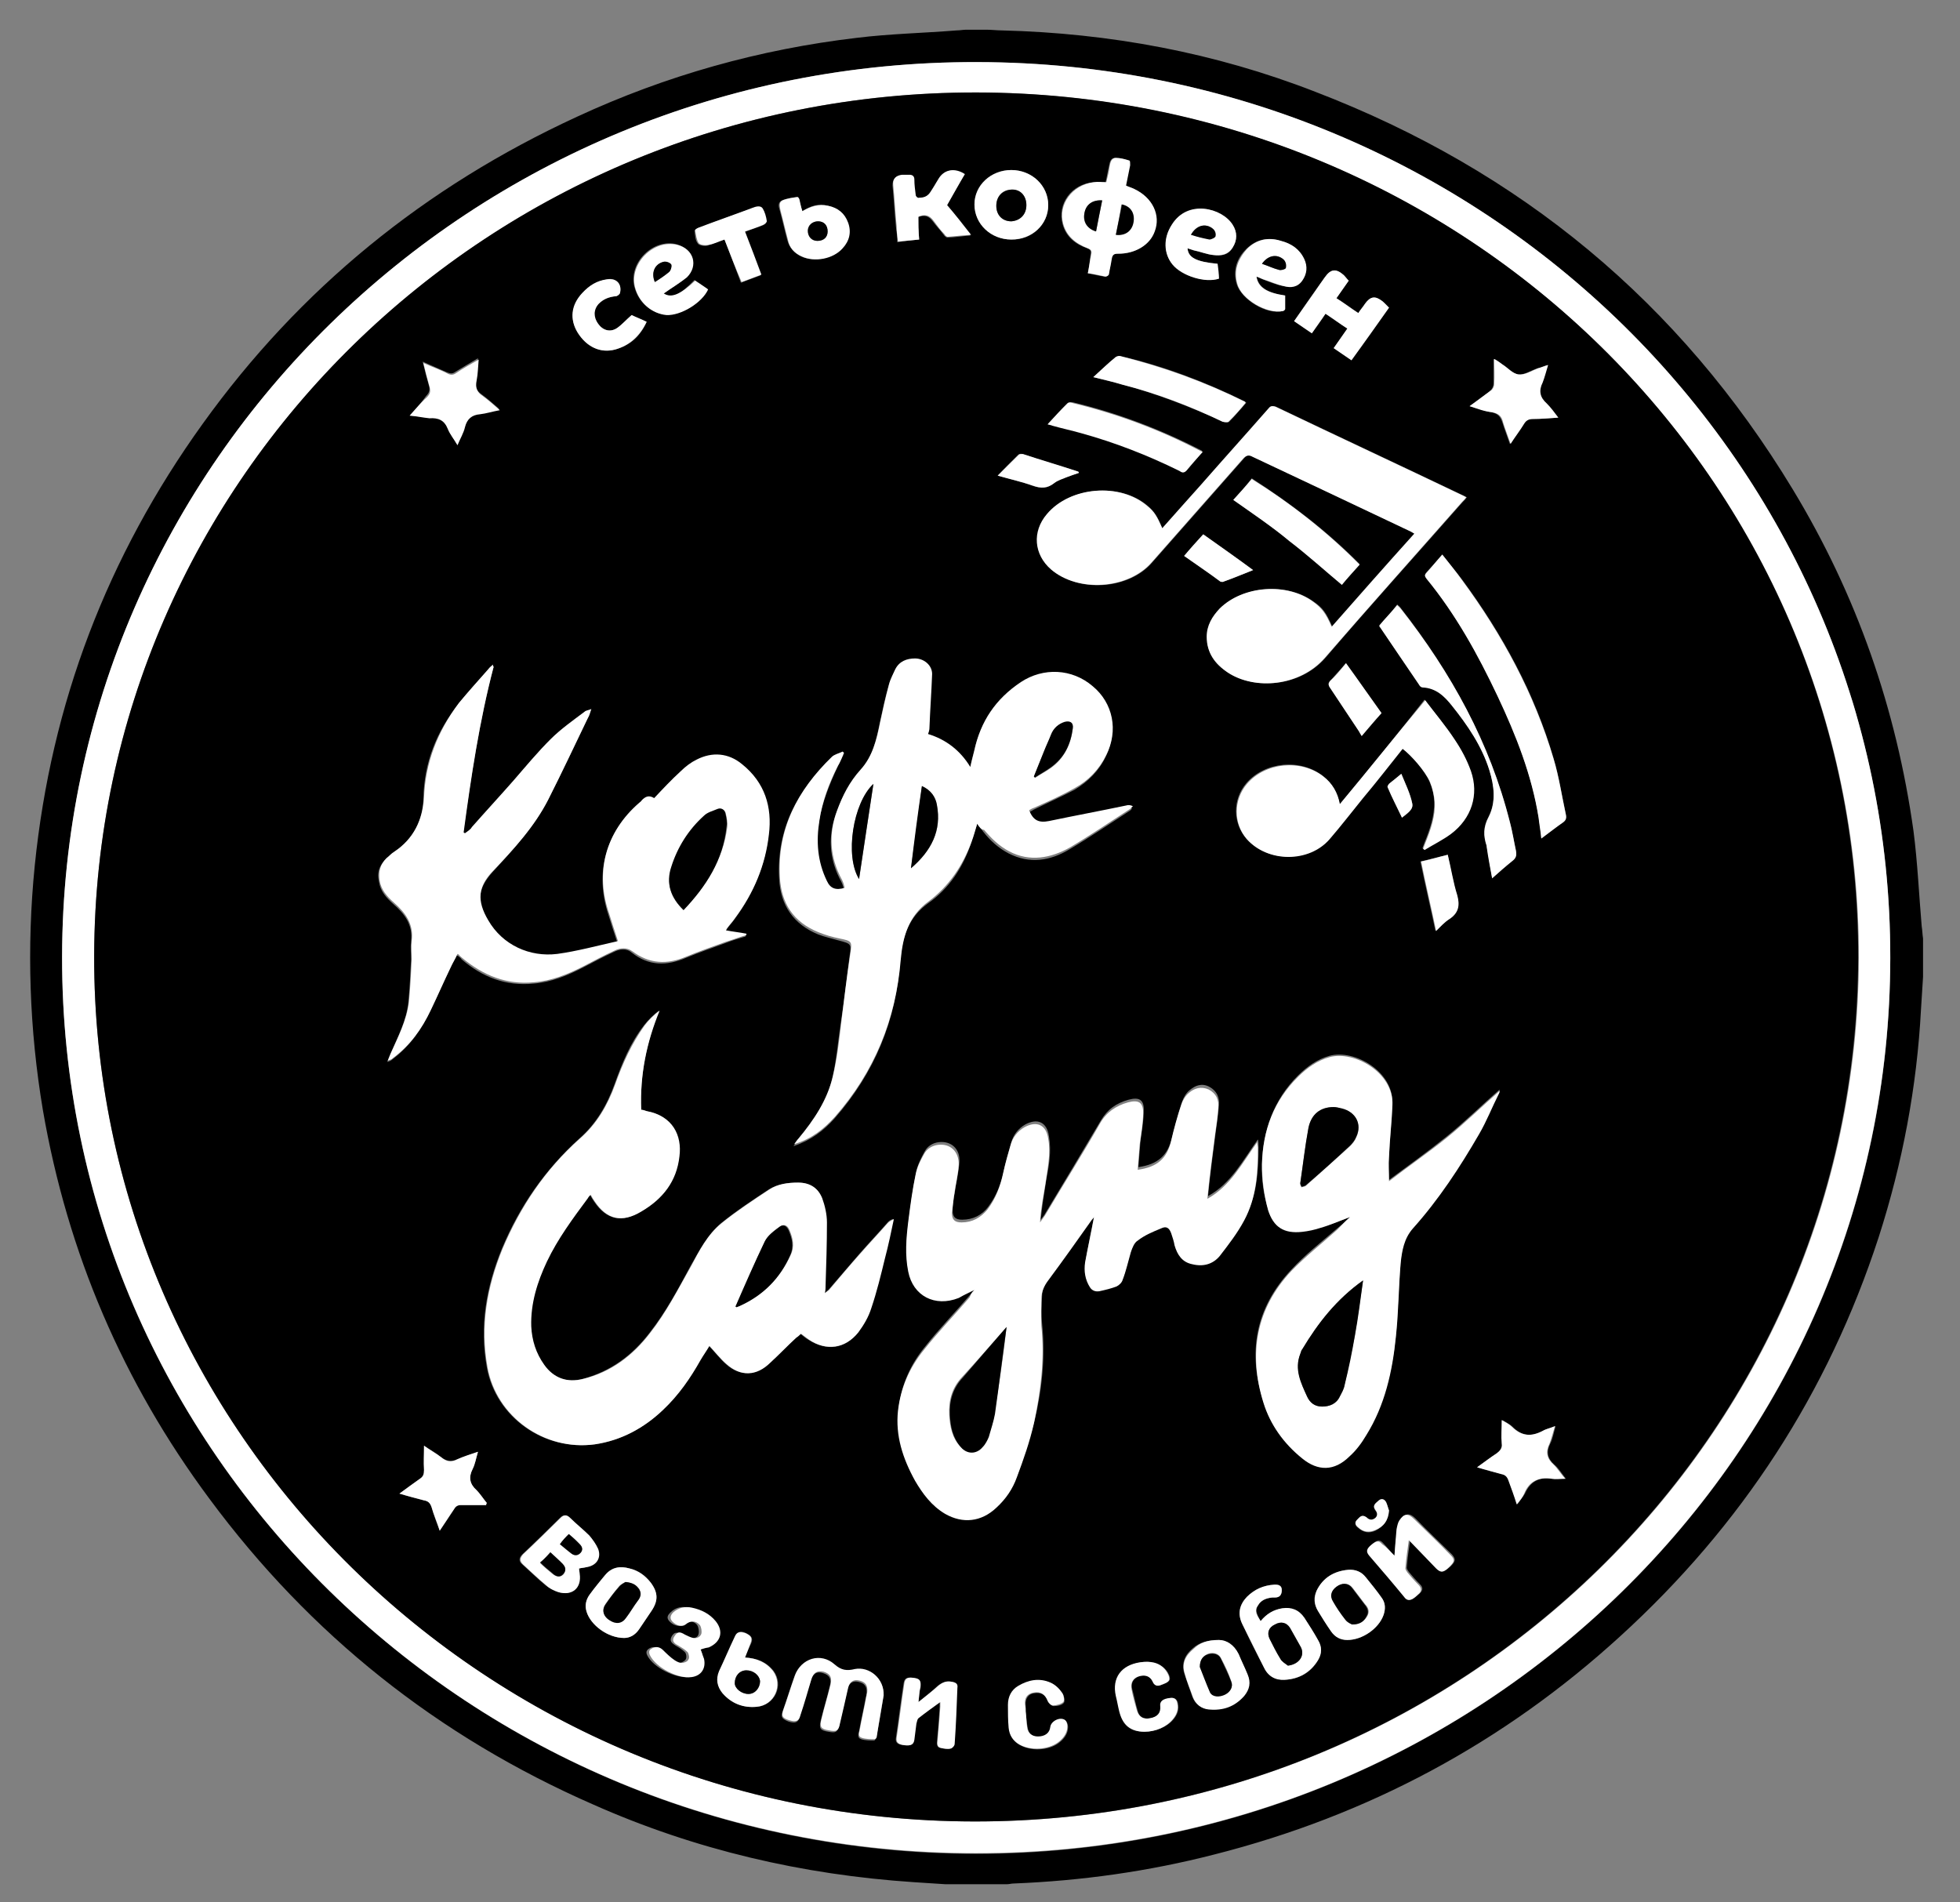 <?xml version="1.0" encoding="UTF-8"?> <svg xmlns="http://www.w3.org/2000/svg" width="68" height="66" viewBox="0 0 68 66" fill="none"><rect x="0" y="0" width="68" height="66" fill="#808080" stroke="none"/> <path d="M66.718 33.891C66.695 34.265 66.671 34.64 66.647 35.014C66.505 37.706 66.007 40.35 65.178 42.925C63.425 48.308 60.44 52.919 56.198 56.78C52.17 60.455 47.479 62.982 42.124 64.34C39.85 64.925 37.528 65.252 35.159 65.346C35.088 65.346 35.017 65.37 34.945 65.37C34.235 65.37 33.5 65.37 32.789 65.37C32.434 65.346 32.055 65.323 31.7 65.299C27.837 65.042 24.118 64.176 20.587 62.608C15.185 60.244 10.755 56.71 7.272 52.006C4.263 47.957 2.343 43.463 1.49 38.525C1.017 35.716 0.922 32.861 1.206 30.029C1.775 24.412 3.718 19.31 7.035 14.699C10.399 10.018 14.735 6.484 20.019 4.05C23.099 2.623 26.345 1.71 29.733 1.312C30.87 1.172 32.031 1.148 33.192 1.055C33.311 1.055 33.405 1.031 33.524 1.031C33.761 1.031 33.998 1.031 34.235 1.031C34.401 1.031 34.59 1.055 34.756 1.055C38.499 1.148 42.148 1.827 45.631 3.184C52.763 5.923 58.283 10.51 62.193 16.97C64.42 20.644 65.794 24.599 66.387 28.835C66.529 29.936 66.576 31.035 66.671 32.136C66.695 32.276 66.695 32.416 66.718 32.557C66.718 33.002 66.718 33.446 66.718 33.891ZM65.581 33.236C65.605 16.104 51.412 2.178 33.903 2.155C16.393 2.108 2.178 16.033 2.154 33.212C2.13 50.367 16.322 64.293 33.855 64.316C51.365 64.316 65.581 50.414 65.581 33.236Z" fill="black"></path> <path d="M65.581 33.235C65.557 50.414 51.365 64.316 33.856 64.293C16.323 64.293 2.13 50.367 2.154 33.188C2.178 16.033 16.394 2.108 33.903 2.154C51.412 2.178 65.605 16.103 65.581 33.235ZM33.879 3.208C17.01 3.184 3.315 16.595 3.267 33.142C3.22 49.688 16.915 63.169 33.808 63.193C50.725 63.216 64.444 49.829 64.491 33.235C64.515 16.689 50.82 3.254 33.879 3.208Z" fill="white"></path> <path d="M33.879 3.208C50.82 3.231 64.515 16.689 64.467 33.236C64.42 49.829 50.702 63.217 33.784 63.193C16.915 63.17 3.22 49.689 3.267 33.142C3.315 16.595 17.009 3.185 33.879 3.208ZM33.808 44.751C33.737 44.821 33.713 44.868 33.666 44.914C33.145 45.523 32.576 46.108 32.078 46.74C31.581 47.349 31.273 48.051 31.178 48.846C31.083 49.736 31.344 50.531 31.77 51.28C32.031 51.748 32.339 52.17 32.813 52.427C33.429 52.778 34.069 52.708 34.59 52.217C34.898 51.912 35.159 51.561 35.301 51.163C35.514 50.555 35.727 49.923 35.893 49.291C36.154 48.191 36.272 47.068 36.154 45.921C36.13 45.617 36.13 45.289 36.154 44.961C36.154 44.727 36.248 44.517 36.391 44.329C36.888 43.627 37.386 42.925 37.907 42.223C37.931 42.2 37.954 42.176 37.978 42.129C37.86 42.668 37.765 43.182 37.67 43.697C37.623 44.002 37.646 44.282 37.836 44.563C37.907 44.68 38.026 44.751 38.168 44.704C38.357 44.657 38.571 44.61 38.76 44.54C38.855 44.493 38.95 44.4 38.973 44.306C39.092 43.978 39.139 43.651 39.258 43.346C39.305 43.206 39.376 43.019 39.495 42.949C39.731 42.785 40.016 42.644 40.3 42.527C40.49 42.457 40.584 42.527 40.656 42.691C40.703 42.831 40.727 42.972 40.774 43.112C40.845 43.44 41.035 43.697 41.39 43.768C41.769 43.861 42.101 43.768 42.338 43.487C42.646 43.089 42.954 42.691 43.191 42.246C43.617 41.474 43.664 40.608 43.664 39.719C43.664 39.672 43.664 39.625 43.641 39.531C43.12 40.257 42.717 41.053 41.911 41.497C41.982 40.772 42.077 40.046 42.172 39.321C42.219 38.993 42.267 38.666 42.29 38.338C42.314 38.08 42.219 37.846 41.959 37.706C41.698 37.566 41.461 37.659 41.272 37.823C41.153 37.916 41.058 38.08 41.011 38.221C40.869 38.642 40.774 39.063 40.656 39.485C40.513 40.07 40.182 40.397 39.495 40.491C39.518 40.187 39.542 39.906 39.566 39.602C39.613 39.227 39.684 38.853 39.684 38.502C39.684 38.151 39.518 38.057 39.163 38.151C38.736 38.268 38.428 38.478 38.191 38.876C37.552 39.953 36.912 41.029 36.272 42.083C36.225 42.176 36.154 42.246 36.106 42.316C36.154 41.849 36.225 41.404 36.296 40.959C36.391 40.444 36.486 39.953 36.391 39.414C36.32 38.923 35.988 38.782 35.561 39.017C35.325 39.157 35.159 39.368 35.087 39.625C34.993 39.953 34.898 40.28 34.827 40.608C34.732 41.076 34.566 41.497 34.282 41.872C34.069 42.153 33.761 42.316 33.382 42.316C33.145 42.316 33.05 42.223 33.05 41.989C33.05 41.802 33.074 41.591 33.121 41.404C33.168 41.029 33.263 40.678 33.287 40.304C33.31 39.859 33.002 39.578 32.576 39.625C32.363 39.648 32.173 39.766 32.078 39.953C31.96 40.163 31.842 40.397 31.794 40.631C31.676 41.17 31.605 41.731 31.534 42.293C31.462 42.855 31.391 43.44 31.534 44.025C31.723 44.868 32.481 45.266 33.287 44.938C33.429 44.961 33.595 44.868 33.808 44.751ZM22.246 38.502C22.198 37.285 22.435 36.161 22.862 35.061C22.648 35.225 22.483 35.389 22.34 35.576C21.867 36.185 21.582 36.887 21.322 37.612C21.061 38.338 20.682 38.993 20.09 39.508C18.905 40.585 18.028 41.849 17.412 43.323C16.867 44.657 16.63 46.014 16.891 47.442C17.199 49.151 18.858 50.344 20.611 50.11C21.535 49.993 22.317 49.548 22.98 48.917C23.502 48.402 23.904 47.817 24.283 47.185C24.378 47.021 24.497 46.857 24.591 46.693C24.805 46.904 24.971 47.138 25.184 47.325C25.681 47.77 26.226 47.723 26.7 47.278C27.008 46.997 27.316 46.693 27.6 46.412C27.648 46.365 27.719 46.319 27.766 46.272C27.861 46.342 27.956 46.436 28.051 46.483C28.667 46.88 29.33 46.81 29.756 46.225C29.946 45.968 30.112 45.687 30.207 45.383C30.396 44.821 30.538 44.236 30.681 43.651C30.799 43.206 30.894 42.738 30.989 42.293C30.894 42.317 30.823 42.363 30.775 42.434C30.467 42.785 30.136 43.136 29.828 43.487C29.472 43.908 29.117 44.306 28.761 44.727C28.714 44.774 28.667 44.821 28.596 44.868C28.596 44.751 28.619 44.657 28.619 44.587C28.643 43.861 28.667 43.136 28.667 42.41C28.667 42.129 28.596 41.849 28.501 41.568C28.382 41.193 28.074 41.029 27.672 41.029C27.316 41.029 26.984 41.076 26.676 41.263C26.108 41.638 25.539 42.012 25.018 42.434C24.544 42.831 24.26 43.393 23.952 43.931C23.525 44.727 23.099 45.523 22.53 46.248C21.938 47.021 21.18 47.583 20.208 47.84C19.64 47.98 19.166 47.816 18.858 47.349C18.573 46.951 18.431 46.506 18.407 46.014C18.384 45.219 18.621 44.493 18.952 43.768C19.331 42.972 19.853 42.27 20.374 41.568C20.398 41.521 20.445 41.497 20.469 41.451C20.516 41.544 20.564 41.614 20.611 41.685C21.037 42.317 21.559 42.434 22.222 42.036C22.98 41.614 23.43 40.983 23.549 40.117C23.62 39.391 23.312 38.712 22.412 38.548C22.388 38.525 22.317 38.502 22.246 38.502ZM33.903 28.578C33.998 28.695 34.045 28.765 34.116 28.859C34.353 29.163 34.637 29.421 34.993 29.608C35.727 29.983 36.438 29.866 37.102 29.468C37.812 29.046 38.499 28.578 39.187 28.134C39.234 28.11 39.258 28.063 39.281 28.04C39.187 28.017 39.115 28.017 39.044 28.017C38.144 28.204 37.267 28.368 36.367 28.555C36.012 28.625 35.822 28.531 35.68 28.18C35.751 28.157 35.798 28.134 35.869 28.087C36.343 27.853 36.817 27.642 37.267 27.408C37.741 27.127 38.12 26.753 38.357 26.261C38.784 25.419 38.571 24.459 37.883 23.874C37.173 23.265 36.177 23.219 35.396 23.734C34.543 24.295 33.998 25.091 33.784 26.097C33.737 26.285 33.69 26.472 33.642 26.683C33.287 26.097 32.813 25.723 32.173 25.536C32.197 25.465 32.221 25.395 32.221 25.349C32.244 24.717 32.292 24.085 32.315 23.453C32.315 23.148 32.031 22.914 31.723 22.914C31.415 22.914 31.178 23.008 31.036 23.289C30.965 23.453 30.87 23.617 30.823 23.804C30.704 24.225 30.61 24.67 30.515 25.114C30.396 25.7 30.254 26.308 29.828 26.776C29.448 27.197 29.212 27.666 29.022 28.18C28.714 29 28.761 29.819 29.188 30.591C29.235 30.685 29.259 30.778 29.283 30.872C28.951 30.965 28.785 30.895 28.667 30.638C28.335 29.959 28.288 29.257 28.406 28.531C28.524 27.853 28.761 27.244 29.046 26.636C29.117 26.495 29.188 26.331 29.259 26.191C29.235 26.168 29.235 26.168 29.212 26.144C29.093 26.214 28.927 26.238 28.832 26.331C27.624 27.455 26.937 28.812 27.032 30.497C27.079 31.41 27.529 32.066 28.382 32.417C28.619 32.51 28.856 32.557 29.093 32.627C29.543 32.744 29.543 32.744 29.472 33.189C29.377 33.961 29.283 34.757 29.164 35.529C29.069 36.161 29.022 36.77 28.88 37.378C28.69 38.221 28.216 38.9 27.672 39.578C27.624 39.625 27.6 39.672 27.529 39.766C28.145 39.555 28.572 39.227 28.951 38.806C30.325 37.238 31.083 35.436 31.226 33.376C31.297 32.557 31.486 31.855 32.197 31.34C32.931 30.825 33.405 30.099 33.69 29.257C33.761 29 33.832 28.812 33.903 28.578ZM17.128 23.125C17.104 23.125 17.104 23.102 17.081 23.102C17.033 23.148 16.962 23.195 16.915 23.265C16.559 23.663 16.204 24.038 15.896 24.436C15.138 25.395 14.711 26.472 14.688 27.712C14.664 28.485 14.332 29.117 13.669 29.585C13.574 29.655 13.479 29.725 13.384 29.819C13.148 30.029 13.076 30.287 13.148 30.591C13.195 30.919 13.408 31.153 13.645 31.363C14.048 31.714 14.332 32.089 14.261 32.674C14.237 32.885 14.261 33.095 14.261 33.306C14.237 33.797 14.214 34.289 14.166 34.78C14.095 35.436 13.787 35.997 13.527 36.606C13.503 36.676 13.456 36.77 13.432 36.84C13.527 36.817 13.574 36.793 13.621 36.746C14.214 36.302 14.617 35.717 14.925 35.085C15.161 34.593 15.375 34.102 15.612 33.61C15.683 33.446 15.777 33.306 15.848 33.142C15.872 33.166 15.896 33.166 15.896 33.166C15.943 33.212 15.991 33.236 16.014 33.282C16.725 33.891 17.531 34.219 18.502 34.125C19.118 34.078 19.687 33.844 20.232 33.563C20.587 33.376 20.943 33.189 21.298 33.025C21.488 32.931 21.724 32.885 21.914 33.048C22.506 33.517 23.122 33.517 23.786 33.236C24.236 33.048 24.71 32.885 25.16 32.721C25.397 32.627 25.634 32.557 25.871 32.487C25.871 32.463 25.871 32.463 25.871 32.44C25.634 32.393 25.397 32.37 25.16 32.323C25.184 32.3 25.184 32.276 25.184 32.276C25.279 32.136 25.397 32.019 25.492 31.878C26.131 31.012 26.534 30.076 26.653 29C26.747 28.04 26.487 27.197 25.729 26.566C25.255 26.168 24.71 26.121 24.141 26.402C23.952 26.495 23.762 26.636 23.596 26.799C23.288 27.104 22.98 27.408 22.672 27.736C22.506 27.619 22.364 27.689 22.246 27.806C22.222 27.829 22.175 27.876 22.151 27.899C20.99 28.906 20.635 30.31 21.108 31.738C21.203 32.042 21.298 32.346 21.416 32.697C20.706 32.861 20.019 33.048 19.308 33.142C18.336 33.259 17.412 32.838 16.915 31.972C16.512 31.293 16.583 30.825 17.081 30.263C17.791 29.491 18.502 28.719 19 27.782C19.474 26.846 19.924 25.887 20.374 24.951C20.421 24.88 20.445 24.787 20.492 24.646C20.374 24.693 20.327 24.717 20.256 24.74C19.876 25.044 19.45 25.325 19.095 25.676C18.621 26.144 18.218 26.636 17.791 27.127C17.317 27.666 16.844 28.204 16.346 28.742C16.275 28.812 16.18 28.883 16.109 28.953C16.085 28.953 16.085 28.929 16.062 28.929C16.346 26.94 16.63 25.021 17.128 23.125ZM46.84 42.223C46.674 42.387 46.531 42.504 46.389 42.621C45.844 43.089 45.276 43.534 44.802 44.048C43.546 45.383 43.285 46.927 43.83 48.612C44.067 49.385 44.541 50.04 45.181 50.555C45.75 50.999 46.318 50.999 46.816 50.485C47.029 50.274 47.242 49.993 47.408 49.736C48.024 48.682 48.308 47.536 48.427 46.342C48.498 45.499 48.522 44.634 48.593 43.791C48.617 43.346 48.711 42.925 49.019 42.574C49.92 41.568 50.654 40.444 51.318 39.297C51.578 38.853 51.768 38.361 52.005 37.893C52.028 37.846 52.028 37.8 52.028 37.8C51.412 38.338 50.82 38.923 50.18 39.438C49.541 39.953 48.853 40.444 48.19 40.936C48.19 40.631 48.166 40.351 48.19 40.093C48.214 39.485 48.285 38.9 48.308 38.291C48.356 37.168 46.982 36.395 46.129 36.629C45.702 36.746 45.347 37.004 45.039 37.308C44.186 38.151 43.83 39.204 43.783 40.351C43.759 40.889 43.83 41.427 43.996 41.942C44.162 42.551 44.541 42.785 45.181 42.691C45.394 42.668 45.607 42.621 45.821 42.551C46.152 42.504 46.46 42.363 46.84 42.223ZM40.324 18.327C40.158 17.906 40.039 17.742 39.826 17.555C38.879 16.736 37.149 16.876 36.343 17.836C35.822 18.444 35.893 19.24 36.486 19.755C37.41 20.574 39.163 20.457 39.968 19.521C41.035 18.304 42.101 17.11 43.167 15.893C43.262 15.776 43.333 15.776 43.475 15.846C45.299 16.712 47.124 17.578 48.972 18.444C49.019 18.468 49.043 18.491 49.09 18.514C48.143 19.591 47.195 20.668 46.223 21.744C46.01 21.253 45.892 21.089 45.584 20.878C44.66 20.2 43.143 20.317 42.338 21.112C42.053 21.37 41.888 21.697 41.888 22.095C41.864 22.657 42.148 23.055 42.622 23.336C43.546 23.944 45.11 23.827 45.986 22.821C47.55 20.995 49.161 19.216 50.749 17.414C50.796 17.368 50.844 17.321 50.891 17.251C50.82 17.227 50.773 17.18 50.749 17.18C48.593 16.151 46.437 15.144 44.281 14.114C44.162 14.068 44.115 14.091 44.02 14.185C43.262 15.051 42.48 15.916 41.722 16.782C41.248 17.274 40.798 17.789 40.324 18.327ZM46.484 27.899C46.389 27.478 46.2 27.174 45.892 26.916C45.11 26.308 43.878 26.425 43.238 27.174C42.764 27.736 42.764 28.531 43.238 29.093C43.949 29.912 45.37 29.936 46.105 29.093C46.508 28.625 46.887 28.157 47.266 27.666C47.716 27.104 48.19 26.519 48.64 25.957C48.948 26.191 49.422 26.729 49.588 27.104C49.683 27.314 49.754 27.572 49.754 27.806C49.777 28.297 49.612 28.765 49.422 29.234C49.398 29.304 49.375 29.351 49.351 29.421C49.375 29.444 49.375 29.444 49.398 29.468C49.706 29.28 50.038 29.117 50.322 28.906C51.033 28.391 51.294 27.572 51.01 26.729C50.867 26.355 50.678 25.98 50.441 25.629C50.133 25.161 49.777 24.74 49.422 24.272C48.451 25.512 47.479 26.706 46.484 27.899ZM50.038 19.24C49.849 19.474 49.659 19.661 49.493 19.849C49.422 19.942 49.422 19.989 49.493 20.059C50.488 21.299 51.27 22.68 51.957 24.131C52.597 25.489 53.142 26.87 53.379 28.344C53.426 28.578 53.45 28.812 53.474 29.07C53.734 28.859 53.995 28.695 54.232 28.508C54.327 28.438 54.35 28.368 54.327 28.251C54.184 27.595 54.09 26.94 53.9 26.308C53.237 24.038 52.123 22.002 50.725 20.106C50.512 19.825 50.275 19.544 50.038 19.24ZM37.741 9.48C37.954 9.527 38.144 9.574 38.334 9.597C38.357 9.597 38.428 9.551 38.452 9.504C38.499 9.34 38.547 9.176 38.547 8.989C38.571 8.848 38.618 8.802 38.76 8.802C39.352 8.825 39.85 8.521 40.039 8.029C40.253 7.444 39.968 6.836 39.329 6.555C39.234 6.508 39.139 6.485 39.044 6.438C39.092 6.204 39.139 5.97 39.187 5.736C39.187 5.689 39.187 5.572 39.163 5.572C38.997 5.525 38.831 5.478 38.689 5.478C38.523 5.478 38.499 5.642 38.476 5.759C38.428 5.946 38.405 6.134 38.357 6.321C38.215 6.321 38.073 6.321 37.931 6.321C37.173 6.391 36.675 7.07 36.864 7.772C36.983 8.217 37.315 8.474 37.718 8.614C37.836 8.661 37.86 8.708 37.836 8.825C37.812 9.036 37.789 9.246 37.741 9.48ZM47.858 21.697C47.858 21.721 47.858 21.744 47.882 21.744C48.332 22.423 48.782 23.078 49.233 23.734C49.256 23.78 49.304 23.804 49.351 23.827C49.825 23.851 50.109 24.131 50.37 24.459C50.915 25.161 51.412 25.863 51.673 26.706C51.839 27.244 51.91 27.806 51.649 28.321C51.46 28.672 51.46 28.976 51.578 29.327V29.351C51.649 29.702 51.697 30.076 51.768 30.451C52.005 30.24 52.242 30.029 52.478 29.842C52.597 29.748 52.621 29.655 52.597 29.514C52.526 29.187 52.455 28.836 52.384 28.508C51.673 25.77 50.346 23.336 48.593 21.089C48.569 21.042 48.522 21.019 48.474 20.972C48.261 21.253 48.048 21.487 47.858 21.697ZM41.722 15.682C41.698 15.659 41.698 15.636 41.698 15.636C40.253 14.887 38.76 14.325 37.196 13.951C37.149 13.951 37.078 13.951 37.054 13.974C36.817 14.208 36.604 14.442 36.367 14.7C36.438 14.723 36.486 14.746 36.533 14.746C36.864 14.84 37.196 14.91 37.528 15.004C38.713 15.331 39.826 15.776 40.94 16.314C41.011 16.361 41.082 16.408 41.177 16.314C41.343 16.127 41.532 15.893 41.722 15.682ZM42.788 17.344C43.451 17.812 44.115 18.257 44.731 18.748C45.347 19.24 45.939 19.755 46.555 20.27C46.745 20.059 46.958 19.825 47.171 19.568C46.034 18.421 44.778 17.461 43.428 16.595C43.214 16.876 43.001 17.11 42.788 17.344ZM37.931 13.085C38.31 13.178 38.642 13.248 38.95 13.342C40.158 13.67 41.295 14.114 42.432 14.629C42.504 14.653 42.598 14.676 42.646 14.629C42.859 14.419 43.048 14.185 43.238 13.974C43.214 13.951 43.191 13.927 43.191 13.927C41.816 13.248 40.395 12.71 38.902 12.359C38.855 12.336 38.76 12.359 38.736 12.383C38.452 12.593 38.215 12.827 37.931 13.085ZM30.657 58.816C30.657 58.231 30.159 57.81 29.638 57.951C29.354 58.021 29.164 57.997 28.927 57.787C28.43 57.365 27.743 57.576 27.553 58.185C27.411 58.583 27.292 58.98 27.15 59.378C27.079 59.566 27.127 59.636 27.363 59.729C27.6 59.8 27.695 59.753 27.743 59.566C27.861 59.144 27.98 58.746 28.122 58.325C28.193 58.068 28.335 57.974 28.548 58.044C28.785 58.114 28.856 58.255 28.785 58.512C28.69 58.91 28.572 59.285 28.477 59.682C28.406 59.963 28.453 60.034 28.738 60.08C28.998 60.127 29.046 60.104 29.117 59.846C29.212 59.425 29.306 59.004 29.401 58.606C29.448 58.395 29.591 58.302 29.78 58.349C29.994 58.395 30.088 58.512 30.064 58.746C30.064 58.793 30.064 58.817 30.041 58.863C29.97 59.261 29.875 59.659 29.804 60.057C29.78 60.151 29.733 60.291 29.875 60.338C30.017 60.385 30.183 60.385 30.325 60.385C30.349 60.385 30.396 60.314 30.396 60.291C30.515 59.753 30.586 59.238 30.657 58.816ZM43.736 56.242C43.641 56.055 43.522 55.891 43.641 55.704C43.759 55.517 43.925 55.446 44.138 55.423C44.162 55.423 44.209 55.423 44.233 55.423C44.399 55.423 44.47 55.329 44.47 55.166C44.47 55.002 44.352 54.955 44.209 54.978C43.83 55.002 43.522 55.142 43.262 55.4C43.001 55.657 42.93 55.985 43.096 56.336C43.333 56.851 43.593 57.365 43.854 57.857C43.996 58.138 44.233 58.278 44.565 58.278C45.062 58.255 45.465 58.044 45.726 57.599C45.868 57.365 45.868 57.131 45.726 56.897C45.584 56.64 45.418 56.383 45.252 56.125C45.062 55.868 44.802 55.774 44.494 55.797C44.186 55.844 43.925 56.008 43.736 56.242ZM36.367 7.117C36.367 6.438 35.798 5.9 35.087 5.9C34.377 5.9 33.808 6.414 33.808 7.093C33.808 7.772 34.377 8.31 35.087 8.31C35.798 8.334 36.367 7.795 36.367 7.117ZM48.19 10.674C48.119 10.604 48.072 10.534 47.977 10.463C47.716 10.253 47.55 10.276 47.361 10.534C47.29 10.627 47.219 10.744 47.124 10.861C46.863 10.674 46.626 10.51 46.366 10.346C46.508 10.136 46.65 9.948 46.792 9.738C46.721 9.668 46.697 9.621 46.626 9.551C46.366 9.317 46.176 9.317 45.963 9.621C45.915 9.691 45.844 9.785 45.797 9.855C45.489 10.276 45.205 10.697 44.897 11.142C45.11 11.283 45.299 11.423 45.513 11.563C45.678 11.329 45.844 11.119 45.986 10.885C46.247 11.072 46.508 11.236 46.745 11.399C46.579 11.634 46.437 11.844 46.271 12.078C46.484 12.219 46.674 12.359 46.887 12.499C47.337 11.891 47.764 11.283 48.19 10.674ZM14.214 14.419C14.474 14.442 14.664 14.466 14.877 14.466C15.185 14.442 15.398 14.559 15.517 14.84C15.588 15.027 15.73 15.191 15.848 15.402C15.943 15.168 16.062 14.98 16.109 14.77C16.18 14.489 16.346 14.372 16.63 14.325C16.844 14.302 17.057 14.231 17.317 14.185C17.104 13.997 16.915 13.834 16.725 13.693C16.512 13.553 16.465 13.389 16.512 13.155C16.559 12.921 16.559 12.71 16.583 12.429C16.299 12.593 16.038 12.757 15.801 12.897C15.706 12.968 15.635 12.968 15.517 12.921C15.256 12.804 14.972 12.687 14.664 12.546C14.735 12.851 14.806 13.108 14.877 13.366C14.925 13.506 14.901 13.623 14.782 13.74C14.617 13.974 14.427 14.185 14.214 14.419ZM50.986 14.091C51.27 14.161 51.507 14.255 51.744 14.302C51.957 14.348 52.052 14.442 52.123 14.653C52.194 14.887 52.289 15.121 52.384 15.402C52.55 15.144 52.715 14.934 52.858 14.7C52.929 14.582 53 14.536 53.166 14.536C53.45 14.536 53.734 14.512 54.042 14.489C53.9 14.302 53.782 14.138 53.639 13.997C53.403 13.787 53.355 13.553 53.497 13.272C53.592 13.085 53.616 12.897 53.687 12.663C53.545 12.71 53.45 12.757 53.331 12.78C53.118 12.851 52.881 13.014 52.668 12.991C52.478 12.968 52.289 12.757 52.099 12.64C52.005 12.57 51.91 12.523 51.815 12.453C51.815 12.757 51.815 13.038 51.815 13.319C51.815 13.389 51.768 13.506 51.697 13.553C51.507 13.74 51.27 13.904 50.986 14.091ZM31.889 8.31C31.865 8.029 31.842 7.772 31.842 7.538C32.078 7.444 32.221 7.491 32.363 7.678C32.481 7.842 32.623 7.983 32.742 8.146C32.766 8.193 32.837 8.24 32.86 8.24C33.121 8.24 33.358 8.193 33.666 8.17C33.358 7.795 33.074 7.444 32.837 7.14C33.05 6.765 33.263 6.414 33.453 6.063C33.074 5.806 32.718 5.9 32.529 6.251C32.458 6.391 32.363 6.531 32.268 6.672C32.173 6.812 32.031 6.883 31.865 6.883C31.818 6.883 31.747 6.812 31.747 6.789C31.723 6.602 31.699 6.438 31.699 6.251C31.699 6.134 31.628 6.087 31.534 6.087C31.439 6.087 31.344 6.087 31.273 6.087C31.06 6.11 30.965 6.227 30.965 6.438C31.012 6.906 31.036 7.397 31.083 7.865C31.107 8.029 31.131 8.217 31.131 8.404C31.415 8.357 31.652 8.334 31.889 8.31ZM41.2 8.614C41.272 8.638 41.343 8.661 41.414 8.685C41.651 8.731 41.864 8.825 42.101 8.848C42.361 8.895 42.622 8.848 42.764 8.591C42.93 8.334 42.93 8.053 42.764 7.795C42.409 7.21 41.224 6.929 40.656 7.795C40.371 8.263 40.371 8.802 40.679 9.176C40.987 9.574 41.793 9.808 42.29 9.668C42.267 9.504 42.243 9.317 42.243 9.153C41.508 9.083 41.224 8.942 41.2 8.614ZM23.028 10.182C23.288 9.995 23.573 9.831 23.809 9.597C24.236 9.2 24.046 8.638 23.478 8.474C22.648 8.263 21.796 9.129 22.009 9.948C22.151 10.487 22.577 10.861 23.099 10.908C23.596 10.955 24.354 10.51 24.544 10.019C24.402 9.925 24.26 9.831 24.094 9.714C23.573 10.253 23.288 10.37 23.028 10.182ZM43.593 9.597C43.688 9.644 43.759 9.668 43.807 9.691C44.044 9.785 44.281 9.878 44.517 9.925C44.754 9.972 44.991 9.948 45.157 9.738C45.323 9.504 45.37 9.246 45.228 8.989C45.062 8.638 44.778 8.451 44.423 8.357C43.973 8.217 43.57 8.31 43.238 8.638C42.906 8.965 42.764 9.387 42.906 9.855C43.072 10.393 43.949 10.931 44.494 10.791C44.517 10.791 44.565 10.744 44.565 10.721C44.565 10.557 44.565 10.393 44.565 10.253C43.949 10.159 43.664 9.948 43.593 9.597ZM16.867 52.217C16.867 52.193 16.867 52.17 16.891 52.146C16.773 52.006 16.654 51.842 16.536 51.702C16.299 51.491 16.251 51.257 16.393 50.976C16.488 50.789 16.512 50.602 16.583 50.368C16.322 50.461 16.085 50.531 15.872 50.625C15.659 50.719 15.493 50.695 15.304 50.555C15.138 50.414 14.925 50.297 14.711 50.157C14.711 50.461 14.711 50.742 14.711 50.999C14.711 51.14 14.688 51.21 14.569 51.304C14.332 51.468 14.119 51.631 13.858 51.819C14.166 51.912 14.427 51.983 14.711 52.053C14.853 52.076 14.925 52.146 14.972 52.287C15.043 52.544 15.138 52.802 15.256 53.106C15.446 52.825 15.612 52.591 15.754 52.357C15.825 52.263 15.872 52.217 15.991 52.217C16.299 52.217 16.583 52.217 16.867 52.217ZM51.246 50.906C51.554 50.999 51.815 51.07 52.099 51.14C52.242 51.163 52.313 51.234 52.36 51.374C52.431 51.631 52.55 51.889 52.644 52.193C52.739 52.053 52.834 51.936 52.905 51.819C53.094 51.397 53.403 51.234 53.853 51.304C53.995 51.327 54.137 51.304 54.327 51.304C54.161 51.093 54.066 50.929 53.924 50.812C53.687 50.602 53.639 50.368 53.782 50.087C53.876 49.9 53.9 49.712 53.971 49.478C53.782 49.548 53.663 49.572 53.545 49.642C53.142 49.853 52.81 49.829 52.478 49.502C52.384 49.408 52.242 49.338 52.123 49.268C52.123 49.548 52.099 49.829 52.123 50.087C52.123 50.251 52.076 50.344 51.957 50.414C51.72 50.555 51.507 50.719 51.246 50.906ZM20.09 54.417C20.184 54.393 20.256 54.393 20.327 54.37C20.658 54.3 20.848 54.042 20.729 53.738C20.658 53.574 20.54 53.387 20.421 53.27C20.208 53.059 19.971 52.872 19.758 52.661C19.64 52.544 19.545 52.544 19.426 52.661C19 53.083 18.573 53.504 18.123 53.925C18.005 54.042 17.981 54.159 18.123 54.276C18.384 54.51 18.644 54.768 18.929 55.002C19.047 55.095 19.213 55.189 19.355 55.236C19.829 55.376 20.161 55.095 20.09 54.604C20.09 54.534 20.09 54.487 20.09 54.417ZM48.38 53.972C48.214 53.808 48.119 53.668 48 53.551C47.882 53.41 47.787 53.41 47.621 53.574C47.456 53.714 47.432 53.808 47.55 53.949C47.953 54.417 48.356 54.908 48.759 55.376C48.877 55.517 48.972 55.517 49.09 55.423C49.138 55.376 49.209 55.329 49.256 55.282C49.375 55.166 49.375 55.072 49.256 54.955C49.114 54.814 48.996 54.674 48.877 54.534C48.853 54.487 48.806 54.44 48.806 54.393C48.83 54.066 48.877 53.761 48.925 53.41C49.256 53.761 49.564 54.066 49.872 54.393C50.014 54.557 50.109 54.534 50.322 54.346C50.512 54.159 50.512 54.089 50.37 53.925C49.943 53.504 49.517 53.106 49.114 52.685C48.901 52.474 48.759 52.497 48.593 52.731C48.545 52.825 48.498 52.942 48.498 53.036C48.427 53.34 48.403 53.644 48.38 53.972ZM27.837 7.327C27.79 7.187 27.766 7.07 27.719 6.953C27.695 6.906 27.672 6.836 27.648 6.836C27.482 6.859 27.292 6.883 27.127 6.953C26.984 7.023 27.008 7.163 27.055 7.304C27.15 7.655 27.221 7.983 27.316 8.334C27.387 8.591 27.553 8.778 27.79 8.895C28.24 9.106 28.88 8.965 29.212 8.614C29.448 8.357 29.52 8.053 29.401 7.725C29.283 7.397 29.046 7.21 28.714 7.14C28.406 7.046 28.122 7.14 27.837 7.327ZM31.865 59.051C31.889 58.84 31.913 58.676 31.913 58.536C31.936 58.302 31.889 58.255 31.652 58.208C31.439 58.185 31.368 58.231 31.344 58.442C31.249 59.051 31.178 59.659 31.083 60.291C31.06 60.455 31.131 60.525 31.368 60.548C31.605 60.572 31.676 60.525 31.699 60.361C31.723 60.174 31.747 59.987 31.77 59.8C31.77 59.729 31.794 59.659 31.842 59.612C32.078 59.425 32.315 59.238 32.6 59.051C32.6 59.121 32.6 59.168 32.6 59.214C32.576 59.612 32.552 60.01 32.505 60.408C32.505 60.525 32.505 60.619 32.623 60.642C32.742 60.666 32.86 60.689 32.955 60.666C33.026 60.642 33.097 60.548 33.097 60.502C33.145 59.87 33.168 59.214 33.192 58.559C33.192 58.419 33.121 58.349 33.002 58.349C32.813 58.325 32.671 58.372 32.529 58.489C32.339 58.676 32.126 58.84 31.865 59.051ZM21.653 56.827C21.843 56.827 22.032 56.734 22.175 56.523C22.317 56.312 22.459 56.102 22.601 55.891C22.838 55.54 22.838 55.259 22.577 54.908C22.388 54.651 22.151 54.487 21.843 54.417C21.511 54.323 21.203 54.37 20.99 54.651C20.8 54.861 20.635 55.095 20.469 55.306C20.327 55.493 20.303 55.68 20.35 55.914C20.492 56.383 21.085 56.827 21.653 56.827ZM46.745 56.897C47.266 56.897 47.835 56.499 48 56.031C48.072 55.821 48.072 55.61 47.929 55.423C47.764 55.189 47.574 54.955 47.384 54.721C47.219 54.534 47.005 54.44 46.768 54.463C46.271 54.51 45.892 54.744 45.678 55.189C45.56 55.423 45.584 55.657 45.726 55.891C45.868 56.125 46.034 56.359 46.176 56.593C46.318 56.78 46.508 56.897 46.745 56.897ZM21.914 10.931C21.724 11.095 21.582 11.259 21.416 11.376C21.18 11.54 20.919 11.47 20.753 11.236C20.564 11.002 20.564 10.721 20.777 10.534C20.943 10.37 21.132 10.3 21.369 10.276C21.416 10.276 21.488 10.206 21.511 10.159C21.582 9.855 21.369 9.621 21.061 9.691C20.729 9.738 20.445 9.925 20.208 10.159C19.829 10.58 19.758 11.095 20.042 11.54C20.35 12.031 20.824 12.265 21.345 12.125C21.867 11.985 22.222 11.657 22.435 11.165C22.246 11.072 22.056 11.002 21.914 10.931ZM42.29 56.897C41.888 56.897 41.603 56.991 41.39 57.178C41.106 57.412 40.987 57.693 41.082 58.044C41.177 58.325 41.272 58.606 41.366 58.863C41.461 59.121 41.651 59.261 41.911 59.285C42.409 59.355 42.812 59.191 43.143 58.816C43.333 58.606 43.38 58.349 43.262 58.068C43.167 57.834 43.048 57.599 42.954 57.365C42.812 57.061 42.551 56.897 42.29 56.897ZM25.136 8.31C25.326 8.802 25.515 9.293 25.705 9.808C25.942 9.714 26.155 9.644 26.392 9.551C26.203 9.036 26.013 8.568 25.823 8.053C26.06 7.959 26.274 7.889 26.463 7.819C26.511 7.795 26.605 7.748 26.582 7.702C26.558 7.538 26.511 7.374 26.439 7.257C26.368 7.14 26.203 7.187 26.084 7.234C25.468 7.444 24.852 7.678 24.236 7.912C24.189 7.936 24.094 7.983 24.094 8.006C24.117 8.17 24.117 8.334 24.212 8.451C24.26 8.521 24.449 8.544 24.544 8.521C24.757 8.451 24.923 8.38 25.136 8.31ZM25.847 57.506C25.918 57.319 25.989 57.155 26.06 57.014C26.131 56.851 26.084 56.757 25.895 56.663C25.705 56.57 25.61 56.593 25.515 56.78C25.326 57.178 25.136 57.576 24.971 57.974C24.852 58.255 24.876 58.512 25.089 58.746C25.397 59.097 25.8 59.261 26.274 59.214C26.89 59.144 27.198 58.465 26.842 57.974C26.582 57.646 26.25 57.529 25.847 57.506ZM39.708 60.08C40.087 60.08 40.49 59.916 40.703 59.659C40.845 59.495 40.916 59.308 40.869 59.097C40.845 58.957 40.75 58.887 40.608 58.91C40.371 58.957 40.253 59.051 40.276 59.191C40.3 59.425 40.182 59.566 39.921 59.612C39.684 59.659 39.518 59.566 39.471 59.355C39.4 59.121 39.352 58.863 39.281 58.606C39.234 58.395 39.305 58.231 39.518 58.161C39.731 58.091 39.921 58.138 40.016 58.349C40.063 58.465 40.158 58.512 40.276 58.465C40.395 58.419 40.537 58.372 40.584 58.278C40.608 58.185 40.537 58.044 40.466 57.951C40.229 57.67 39.921 57.623 39.589 57.67C38.926 57.763 38.594 58.208 38.736 58.84C38.784 59.027 38.807 59.191 38.855 59.378C38.926 59.846 39.21 60.08 39.708 60.08ZM24.307 57.225C24.378 57.202 24.449 57.178 24.497 57.155C24.923 56.968 25.018 56.593 24.733 56.242C24.52 55.985 24.236 55.821 23.904 55.774C23.667 55.727 23.454 55.751 23.265 55.938C23.17 56.031 23.099 56.125 23.241 56.266C23.383 56.406 23.596 56.453 23.691 56.359C23.857 56.219 24.07 56.219 24.189 56.383C24.236 56.453 24.26 56.593 24.236 56.687C24.212 56.804 24.094 56.851 23.952 56.827C23.857 56.804 23.762 56.757 23.667 56.71C23.478 56.617 23.407 56.617 23.312 56.757C23.217 56.921 23.288 56.991 23.43 57.085C23.549 57.155 23.667 57.225 23.762 57.319C23.809 57.365 23.833 57.506 23.786 57.576C23.738 57.646 23.62 57.693 23.549 57.693C23.478 57.693 23.359 57.67 23.312 57.599C23.17 57.483 23.028 57.365 22.909 57.248C22.791 57.131 22.648 57.108 22.506 57.202C22.412 57.272 22.412 57.342 22.459 57.436C22.672 57.857 23.43 58.231 23.904 58.185C24.236 58.138 24.425 57.88 24.331 57.553C24.402 57.436 24.354 57.342 24.307 57.225ZM35.585 59.378C35.585 59.308 35.585 59.238 35.585 59.168C35.561 58.934 35.68 58.77 35.869 58.746C36.106 58.7 36.272 58.793 36.367 59.027C36.391 59.097 36.486 59.191 36.556 59.191C36.675 59.191 36.841 59.168 36.912 59.074C36.959 59.004 36.912 58.817 36.864 58.746C36.77 58.606 36.628 58.465 36.462 58.395C36.083 58.231 35.704 58.278 35.348 58.512C35.111 58.676 34.993 58.887 34.993 59.168C34.993 59.425 35.017 59.706 35.017 59.963C35.04 60.221 35.159 60.431 35.396 60.548C35.775 60.759 36.367 60.736 36.722 60.478C36.912 60.338 37.054 60.151 37.054 59.917C37.054 59.846 37.03 59.753 36.983 59.706C36.794 59.566 36.486 59.706 36.462 59.94C36.438 60.127 36.272 60.268 36.035 60.268C35.822 60.268 35.68 60.151 35.656 59.94C35.609 59.729 35.609 59.566 35.585 59.378ZM50.228 29.655C49.872 29.748 49.564 29.819 49.28 29.889C49.446 30.708 49.635 31.504 49.801 32.3C49.967 32.159 50.109 31.995 50.275 31.878C50.583 31.668 50.654 31.41 50.536 31.059C50.417 30.614 50.322 30.146 50.228 29.655ZM46.697 23.008C46.484 23.242 46.318 23.429 46.152 23.617C46.058 23.71 46.081 23.757 46.152 23.874C46.484 24.366 46.816 24.88 47.148 25.372C47.171 25.419 47.219 25.465 47.242 25.536C47.479 25.255 47.692 25.021 47.929 24.74C47.527 24.178 47.124 23.617 46.697 23.008ZM41.082 19.287C41.508 19.591 41.935 19.872 42.338 20.176C42.361 20.2 42.432 20.2 42.456 20.176C42.788 20.059 43.12 19.919 43.475 19.778C42.906 19.357 42.338 18.959 41.745 18.538C41.508 18.795 41.319 19.029 41.082 19.287ZM34.614 16.502C35.04 16.619 35.443 16.712 35.822 16.853C36.106 16.946 36.32 16.97 36.556 16.759C36.675 16.666 36.864 16.595 37.007 16.549C37.149 16.502 37.267 16.455 37.41 16.408C37.386 16.385 37.386 16.361 37.386 16.361C36.746 16.151 36.106 15.963 35.467 15.753C35.419 15.729 35.348 15.753 35.325 15.776C35.087 16.01 34.851 16.244 34.614 16.502ZM48.617 26.846C48.451 26.987 48.332 27.08 48.214 27.174C48.166 27.197 48.143 27.268 48.143 27.314C48.308 27.666 48.474 27.993 48.64 28.368C48.83 28.227 49.043 28.087 48.996 27.876C48.925 27.525 48.759 27.197 48.617 26.846ZM48.19 52.404C48.166 52.334 48.143 52.24 48.095 52.146C48.048 52.053 47.953 51.983 47.835 52.076C47.74 52.146 47.598 52.24 47.716 52.404C47.787 52.497 47.811 52.591 47.716 52.685C47.621 52.778 47.503 52.755 47.408 52.661C47.242 52.521 47.171 52.661 47.076 52.755C46.982 52.849 47.029 52.942 47.124 53.012C47.313 53.176 47.503 53.2 47.716 53.106C48 52.965 48.166 52.755 48.19 52.404Z" fill="black"></path> <path d="M33.808 44.75C33.595 44.844 33.429 44.938 33.263 45.031C32.434 45.359 31.676 44.961 31.51 44.118C31.392 43.533 31.439 42.972 31.51 42.387C31.581 41.825 31.652 41.287 31.771 40.725C31.818 40.491 31.936 40.257 32.055 40.046C32.15 39.859 32.339 39.742 32.553 39.718C32.979 39.672 33.263 39.953 33.263 40.397C33.24 40.772 33.145 41.123 33.097 41.497C33.074 41.684 33.05 41.895 33.026 42.082C33.026 42.316 33.121 42.41 33.358 42.41C33.737 42.41 34.022 42.246 34.258 41.965C34.543 41.591 34.709 41.146 34.803 40.701C34.874 40.374 34.969 40.046 35.064 39.718C35.135 39.461 35.301 39.25 35.538 39.11C35.964 38.876 36.296 39.016 36.367 39.508C36.462 40.023 36.343 40.538 36.272 41.053C36.201 41.497 36.106 41.942 36.083 42.41C36.13 42.34 36.201 42.246 36.249 42.176C36.888 41.099 37.552 40.046 38.168 38.969C38.381 38.595 38.713 38.361 39.139 38.244C39.495 38.15 39.66 38.244 39.66 38.595C39.66 38.969 39.589 39.344 39.542 39.695C39.518 39.999 39.495 40.28 39.471 40.584C40.158 40.491 40.49 40.187 40.632 39.578C40.727 39.157 40.845 38.736 40.987 38.314C41.035 38.174 41.13 38.01 41.248 37.916C41.438 37.752 41.674 37.682 41.935 37.799C42.196 37.94 42.291 38.15 42.267 38.431C42.243 38.759 42.196 39.087 42.148 39.414C42.053 40.14 41.959 40.865 41.888 41.591C42.693 41.146 43.096 40.35 43.617 39.625C43.617 39.718 43.641 39.765 43.641 39.812C43.641 40.678 43.594 41.544 43.167 42.34C42.93 42.784 42.622 43.182 42.314 43.58C42.077 43.861 41.745 43.955 41.366 43.861C41.011 43.791 40.845 43.533 40.75 43.206C40.727 43.065 40.679 42.925 40.632 42.784C40.561 42.597 40.466 42.527 40.276 42.621C39.992 42.738 39.708 42.855 39.471 43.042C39.352 43.112 39.281 43.299 39.234 43.44C39.139 43.767 39.068 44.095 38.95 44.399C38.926 44.493 38.831 44.587 38.736 44.633C38.547 44.704 38.357 44.75 38.144 44.797C38.002 44.821 37.883 44.774 37.812 44.657C37.647 44.399 37.599 44.095 37.647 43.791C37.741 43.276 37.86 42.761 37.955 42.223C37.931 42.27 37.907 42.293 37.883 42.316C37.386 43.019 36.888 43.721 36.367 44.423C36.225 44.61 36.13 44.821 36.13 45.055C36.13 45.382 36.106 45.687 36.13 46.014C36.249 47.161 36.106 48.284 35.87 49.384C35.727 50.016 35.514 50.625 35.277 51.257C35.135 51.655 34.898 52.006 34.566 52.31C34.045 52.801 33.405 52.872 32.789 52.521C32.316 52.24 32.008 51.819 31.747 51.374C31.32 50.601 31.06 49.806 31.155 48.94C31.249 48.144 31.557 47.442 32.055 46.833C32.553 46.201 33.121 45.616 33.642 45.008C33.69 44.867 33.737 44.821 33.808 44.75ZM34.922 46.038C34.401 46.623 33.903 47.208 33.382 47.77C33.026 48.144 32.908 48.589 32.932 49.08C32.955 49.478 33.026 49.876 33.311 50.18C33.548 50.438 33.856 50.438 34.069 50.18C34.164 50.087 34.235 49.946 34.282 49.829C34.377 49.572 34.472 49.314 34.495 49.033C34.661 48.074 34.803 47.091 34.922 46.038Z" fill="white"></path> <path d="M22.246 38.502C22.293 38.502 22.364 38.525 22.435 38.548C23.336 38.712 23.667 39.391 23.573 40.116C23.478 40.982 23.004 41.591 22.246 42.035C21.582 42.433 21.061 42.316 20.635 41.684C20.587 41.614 20.54 41.544 20.492 41.45C20.445 41.497 20.421 41.521 20.398 41.567C19.877 42.27 19.355 42.972 18.976 43.767C18.644 44.47 18.407 45.218 18.431 46.014C18.455 46.506 18.597 46.95 18.881 47.348C19.213 47.816 19.687 47.98 20.232 47.84C21.203 47.606 21.962 47.021 22.554 46.248C23.122 45.523 23.525 44.727 23.975 43.931C24.26 43.393 24.544 42.831 25.042 42.433C25.563 42.012 26.131 41.638 26.7 41.263C26.985 41.076 27.34 41.029 27.695 41.029C28.098 41.029 28.382 41.216 28.525 41.567C28.619 41.825 28.69 42.129 28.69 42.41C28.69 43.136 28.667 43.861 28.643 44.587C28.643 44.657 28.643 44.75 28.619 44.867C28.69 44.797 28.762 44.774 28.785 44.727C29.141 44.306 29.496 43.884 29.851 43.487C30.159 43.136 30.491 42.784 30.799 42.433C30.846 42.387 30.918 42.34 31.012 42.293C30.918 42.738 30.823 43.206 30.704 43.65C30.562 44.236 30.42 44.821 30.23 45.382C30.136 45.687 29.97 45.967 29.78 46.225C29.33 46.787 28.667 46.88 28.074 46.482C27.98 46.412 27.885 46.342 27.79 46.272C27.743 46.319 27.695 46.365 27.624 46.412C27.316 46.693 27.032 46.997 26.724 47.278C26.25 47.746 25.705 47.77 25.207 47.325C24.994 47.138 24.805 46.904 24.615 46.693C24.52 46.857 24.402 47.021 24.307 47.184C23.952 47.816 23.549 48.401 23.004 48.916C22.341 49.548 21.559 49.969 20.635 50.11C18.881 50.344 17.223 49.15 16.915 47.442C16.654 46.014 16.891 44.657 17.436 43.323C18.052 41.872 18.905 40.584 20.113 39.508C20.706 38.993 21.085 38.338 21.346 37.612C21.606 36.887 21.914 36.208 22.364 35.576C22.506 35.389 22.696 35.202 22.886 35.061C22.435 36.161 22.198 37.284 22.246 38.502ZM25.515 45.336C25.539 45.336 25.563 45.359 25.563 45.336C25.61 45.312 25.658 45.312 25.681 45.289C26.487 44.914 27.079 44.329 27.435 43.533C27.577 43.229 27.506 42.948 27.387 42.667C27.316 42.504 27.198 42.457 27.056 42.55C26.866 42.691 26.653 42.831 26.558 43.042C26.179 43.791 25.871 44.563 25.515 45.336Z" fill="white"></path> <path d="M33.903 28.578C33.832 28.812 33.785 29 33.714 29.187C33.406 30.029 32.932 30.732 32.221 31.27C31.51 31.785 31.32 32.51 31.249 33.306C31.084 35.342 30.349 37.168 28.975 38.736C28.596 39.157 28.169 39.508 27.553 39.695C27.624 39.602 27.648 39.555 27.695 39.508C28.24 38.853 28.714 38.151 28.904 37.308C29.046 36.7 29.117 36.068 29.188 35.459C29.283 34.687 29.378 33.891 29.496 33.119C29.567 32.651 29.567 32.651 29.117 32.557C28.88 32.51 28.643 32.44 28.406 32.346C27.529 31.995 27.103 31.34 27.056 30.427C26.961 28.765 27.672 27.408 28.856 26.261C28.951 26.168 29.093 26.144 29.235 26.074C29.259 26.097 29.259 26.097 29.283 26.121C29.212 26.261 29.164 26.425 29.07 26.566C28.762 27.174 28.525 27.806 28.43 28.461C28.311 29.187 28.359 29.889 28.691 30.568C28.809 30.825 28.998 30.895 29.306 30.802C29.283 30.708 29.259 30.614 29.212 30.521C28.785 29.748 28.738 28.929 29.046 28.11C29.235 27.595 29.472 27.127 29.852 26.706C30.278 26.238 30.42 25.653 30.539 25.044C30.633 24.6 30.728 24.178 30.847 23.734C30.894 23.546 30.989 23.383 31.06 23.219C31.202 22.938 31.463 22.844 31.747 22.844C32.055 22.844 32.339 23.078 32.339 23.383C32.316 24.015 32.268 24.646 32.245 25.278C32.245 25.325 32.221 25.395 32.197 25.465C32.813 25.653 33.311 26.027 33.666 26.612C33.714 26.378 33.761 26.215 33.808 26.027C34.022 25.021 34.543 24.248 35.419 23.663C36.201 23.148 37.196 23.195 37.907 23.804C38.618 24.389 38.808 25.349 38.381 26.191C38.144 26.683 37.765 27.08 37.291 27.338C36.841 27.595 36.367 27.806 35.893 28.017C35.822 28.04 35.775 28.063 35.704 28.11C35.846 28.461 36.035 28.555 36.391 28.485C37.291 28.297 38.168 28.134 39.068 27.946C39.139 27.923 39.21 27.923 39.305 27.97C39.282 27.993 39.234 28.04 39.21 28.063C38.523 28.508 37.836 28.976 37.125 29.397C36.462 29.772 35.727 29.912 35.017 29.538C34.661 29.351 34.401 29.093 34.14 28.789C34.045 28.789 33.974 28.695 33.903 28.578ZM31.605 30.123C32.316 29.515 32.671 28.812 32.505 27.946C32.458 27.642 32.292 27.431 31.984 27.291C31.865 28.204 31.747 29.14 31.605 30.123ZM35.87 26.94C35.893 26.963 35.893 26.987 35.917 26.987C36.083 26.87 36.272 26.776 36.438 26.659C36.912 26.331 37.149 25.84 37.22 25.278C37.244 25.091 37.125 24.997 36.936 25.068C36.699 25.138 36.533 25.278 36.462 25.512C36.391 25.7 36.32 25.887 36.225 26.074C36.106 26.355 35.988 26.659 35.87 26.94ZM29.804 30.497C29.97 29.374 30.136 28.297 30.302 27.197C29.591 27.853 29.306 29.702 29.804 30.497Z" fill="white"></path> <path d="M17.128 23.125C16.63 25.021 16.346 26.94 16.085 28.882C16.109 28.882 16.109 28.906 16.133 28.906C16.228 28.835 16.322 28.789 16.37 28.695C16.844 28.157 17.341 27.619 17.815 27.08C18.241 26.589 18.668 26.074 19.118 25.629C19.474 25.278 19.876 24.997 20.279 24.693C20.326 24.646 20.398 24.646 20.516 24.599C20.469 24.74 20.445 24.833 20.398 24.904C19.947 25.84 19.497 26.799 19.023 27.735C18.549 28.672 17.839 29.444 17.104 30.216C16.583 30.755 16.536 31.246 16.938 31.925C17.436 32.791 18.384 33.212 19.331 33.095C20.018 33.002 20.706 32.814 21.44 32.65C21.322 32.299 21.227 31.995 21.132 31.691C20.634 30.263 21.014 28.859 22.175 27.853C22.198 27.829 22.246 27.806 22.269 27.759C22.388 27.642 22.506 27.572 22.696 27.689C23.004 27.361 23.288 27.057 23.62 26.753C23.786 26.589 23.975 26.448 24.165 26.355C24.71 26.074 25.278 26.121 25.752 26.518C26.534 27.15 26.795 27.993 26.676 28.953C26.558 30.006 26.155 30.965 25.515 31.831C25.421 31.972 25.302 32.089 25.207 32.229C25.207 32.229 25.207 32.253 25.184 32.276C25.421 32.323 25.657 32.346 25.895 32.393C25.895 32.416 25.895 32.416 25.895 32.44C25.657 32.51 25.421 32.604 25.184 32.674C24.733 32.838 24.26 33.002 23.809 33.189C23.146 33.47 22.53 33.446 21.938 33.002C21.748 32.861 21.511 32.885 21.322 32.978C20.966 33.142 20.611 33.329 20.256 33.516C19.71 33.797 19.142 34.031 18.526 34.078C17.578 34.172 16.773 33.844 16.038 33.236C15.991 33.189 15.943 33.165 15.92 33.118C15.92 33.118 15.92 33.118 15.872 33.095C15.801 33.259 15.706 33.399 15.635 33.563C15.398 34.055 15.185 34.546 14.948 35.038C14.64 35.693 14.237 36.255 13.645 36.699C13.598 36.746 13.55 36.77 13.456 36.793C13.479 36.723 13.527 36.629 13.55 36.559C13.811 35.974 14.119 35.389 14.19 34.733C14.237 34.242 14.261 33.75 14.285 33.259C14.285 33.048 14.261 32.838 14.285 32.627C14.356 32.065 14.072 31.668 13.669 31.316C13.432 31.106 13.219 30.872 13.171 30.544C13.124 30.24 13.195 29.982 13.408 29.772C13.503 29.701 13.574 29.608 13.692 29.538C14.356 29.093 14.664 28.438 14.711 27.665C14.759 26.448 15.185 25.372 15.92 24.389C16.251 23.991 16.607 23.593 16.938 23.218C16.986 23.148 17.057 23.102 17.104 23.055C17.104 23.125 17.104 23.125 17.128 23.125ZM23.715 31.574C24.497 30.731 25.089 29.819 25.231 28.695C25.255 28.531 25.207 28.367 25.184 28.227C25.16 28.11 25.041 28.04 24.923 28.087C24.757 28.157 24.568 28.204 24.449 28.321C23.904 28.812 23.525 29.421 23.312 30.099C23.099 30.661 23.265 31.153 23.715 31.574Z" fill="white"></path> <path d="M46.84 42.222C46.461 42.363 46.153 42.503 45.821 42.597C45.608 42.667 45.394 42.714 45.181 42.737C44.541 42.808 44.186 42.574 43.996 41.989C43.854 41.474 43.783 40.935 43.783 40.397C43.807 39.227 44.186 38.197 45.039 37.354C45.347 37.05 45.702 36.793 46.129 36.676C46.982 36.442 48.356 37.214 48.309 38.337C48.285 38.946 48.214 39.531 48.19 40.139C48.166 40.42 48.19 40.678 48.19 40.982C48.853 40.467 49.541 39.999 50.18 39.484C50.82 38.969 51.412 38.384 52.029 37.846C52.029 37.869 52.029 37.893 52.005 37.94C51.768 38.408 51.578 38.899 51.318 39.344C50.654 40.491 49.92 41.614 49.019 42.62C48.711 42.971 48.64 43.393 48.593 43.837C48.522 44.68 48.522 45.546 48.427 46.389C48.309 47.582 48.048 48.752 47.408 49.782C47.242 50.063 47.053 50.32 46.816 50.531C46.295 51.046 45.726 51.046 45.181 50.601C44.541 50.086 44.068 49.431 43.831 48.659C43.309 46.974 43.57 45.406 44.802 44.095C45.3 43.58 45.868 43.135 46.389 42.667C46.532 42.527 46.65 42.386 46.84 42.222ZM47.29 44.422C46.366 45.078 45.726 45.92 45.181 46.81C45.157 46.857 45.134 46.903 45.11 46.974C44.92 47.512 45.134 47.98 45.347 48.448C45.442 48.659 45.608 48.799 45.868 48.799C46.129 48.799 46.366 48.706 46.484 48.448C46.555 48.331 46.626 48.191 46.65 48.05C46.769 47.489 46.887 46.903 47.005 46.342C47.1 45.71 47.195 45.078 47.29 44.422ZM46.271 38.408C45.797 38.408 45.489 38.665 45.394 39.157C45.276 39.788 45.205 40.42 45.11 41.076C45.11 41.123 45.134 41.169 45.157 41.193C45.205 41.169 45.276 41.169 45.3 41.146C45.821 40.678 46.318 40.233 46.84 39.765C46.934 39.671 47.005 39.578 47.053 39.461C47.266 39.016 47.029 38.571 46.555 38.478C46.461 38.431 46.342 38.408 46.271 38.408Z" fill="white"></path> <path d="M40.324 18.327C40.798 17.789 41.248 17.297 41.698 16.782C42.456 15.916 43.238 15.05 43.996 14.184C44.068 14.091 44.115 14.067 44.257 14.114C46.413 15.144 48.569 16.15 50.725 17.18C50.773 17.204 50.82 17.227 50.867 17.25C50.82 17.321 50.773 17.367 50.725 17.414C49.138 19.216 47.527 21.018 45.963 22.821C45.086 23.827 43.523 23.944 42.599 23.335C42.148 23.031 41.864 22.633 41.864 22.095C41.864 21.697 42.054 21.393 42.314 21.112C43.12 20.316 44.636 20.199 45.56 20.878C45.845 21.089 45.987 21.253 46.2 21.744C47.148 20.667 48.095 19.591 49.067 18.514C49.02 18.491 48.996 18.467 48.948 18.444C47.124 17.578 45.3 16.712 43.452 15.846C43.333 15.776 43.238 15.799 43.144 15.893C42.077 17.11 41.011 18.304 39.945 19.521C39.116 20.457 37.386 20.55 36.462 19.755C35.87 19.24 35.799 18.444 36.32 17.835C37.125 16.876 38.855 16.735 39.803 17.555C40.04 17.742 40.135 17.906 40.324 18.327Z" fill="white"></path> <path d="M46.484 27.899C47.479 26.706 48.427 25.512 49.446 24.295C49.801 24.763 50.157 25.184 50.465 25.652C50.702 26.003 50.891 26.355 51.033 26.752C51.318 27.572 51.057 28.391 50.346 28.929C50.062 29.14 49.73 29.303 49.422 29.491C49.398 29.467 49.398 29.467 49.375 29.444C49.398 29.374 49.422 29.327 49.446 29.257C49.635 28.788 49.801 28.32 49.778 27.829C49.754 27.595 49.706 27.361 49.612 27.127C49.446 26.752 48.972 26.214 48.664 25.98C48.214 26.542 47.764 27.127 47.29 27.689C46.911 28.157 46.532 28.648 46.129 29.116C45.418 29.935 43.996 29.935 43.262 29.116C42.788 28.578 42.788 27.759 43.262 27.197C43.901 26.448 45.134 26.331 45.915 26.94C46.224 27.174 46.413 27.501 46.484 27.899Z" fill="white"></path> <path d="M50.038 19.24C50.275 19.544 50.512 19.825 50.725 20.129C52.123 22.025 53.237 24.084 53.9 26.331C54.09 26.963 54.184 27.619 54.327 28.274C54.35 28.391 54.327 28.461 54.232 28.531C53.995 28.695 53.758 28.882 53.474 29.093C53.45 28.835 53.402 28.601 53.379 28.367C53.142 26.893 52.597 25.512 51.957 24.155C51.27 22.704 50.512 21.323 49.493 20.082C49.422 19.989 49.422 19.942 49.493 19.872C49.683 19.661 49.848 19.45 50.038 19.24Z" fill="white"></path> <path d="M37.741 9.48C37.789 9.246 37.812 9.035 37.86 8.825C37.884 8.708 37.86 8.661 37.741 8.614C37.315 8.45 37.007 8.193 36.888 7.772C36.699 7.093 37.197 6.414 37.955 6.321C38.097 6.297 38.215 6.321 38.381 6.321C38.428 6.133 38.476 5.946 38.5 5.759C38.523 5.618 38.571 5.478 38.713 5.478C38.879 5.478 39.044 5.525 39.187 5.572C39.21 5.572 39.21 5.689 39.21 5.735C39.163 5.97 39.116 6.204 39.068 6.438C39.163 6.484 39.258 6.508 39.352 6.555C39.992 6.859 40.277 7.467 40.063 8.029C39.898 8.497 39.4 8.801 38.784 8.801C38.642 8.801 38.594 8.848 38.571 8.989C38.547 9.152 38.5 9.34 38.476 9.504C38.476 9.55 38.405 9.597 38.357 9.597C38.144 9.55 37.955 9.504 37.741 9.48ZM38.026 8.029C38.097 7.678 38.168 7.304 38.239 6.952C37.907 6.929 37.694 7.093 37.623 7.397C37.552 7.701 37.718 7.935 38.026 8.029ZM38.713 8.146C39.021 8.17 39.282 8.006 39.305 7.701C39.352 7.374 39.21 7.14 38.902 7.093C38.855 7.444 38.784 7.795 38.713 8.146Z" fill="white"></path> <path d="M47.858 21.697C48.048 21.463 48.261 21.253 48.474 20.995C48.522 21.042 48.545 21.065 48.593 21.112C50.346 23.335 51.697 25.77 52.384 28.531C52.478 28.859 52.526 29.21 52.597 29.538C52.621 29.678 52.597 29.772 52.478 29.865C52.242 30.053 52.005 30.263 51.768 30.474C51.697 30.099 51.626 29.725 51.578 29.374V29.35C51.46 28.999 51.46 28.695 51.649 28.344C51.91 27.829 51.839 27.267 51.673 26.729C51.412 25.887 50.915 25.161 50.37 24.482C50.109 24.155 49.825 23.874 49.351 23.85C49.304 23.85 49.256 23.804 49.233 23.757C48.782 23.102 48.332 22.423 47.882 21.767C47.858 21.744 47.858 21.744 47.858 21.697Z" fill="white"></path> <path d="M41.722 15.682C41.532 15.893 41.343 16.103 41.153 16.337C41.058 16.431 40.987 16.384 40.916 16.337C39.826 15.799 38.689 15.354 37.504 15.027C37.173 14.933 36.841 14.863 36.509 14.769C36.462 14.746 36.414 14.746 36.343 14.723C36.58 14.465 36.794 14.231 37.031 13.997C37.054 13.974 37.125 13.95 37.173 13.974C38.736 14.348 40.253 14.91 41.674 15.659C41.698 15.659 41.698 15.659 41.722 15.682Z" fill="white"></path> <path d="M42.788 17.344C43.001 17.11 43.214 16.876 43.428 16.619C44.778 17.461 46.034 18.444 47.171 19.591C46.958 19.825 46.745 20.059 46.555 20.293C45.939 19.778 45.347 19.24 44.731 18.772C44.115 18.257 43.451 17.812 42.788 17.344Z" fill="white"></path> <path d="M37.931 13.084C38.215 12.827 38.452 12.593 38.712 12.382C38.76 12.359 38.831 12.335 38.878 12.359C40.371 12.733 41.793 13.248 43.167 13.927C43.191 13.927 43.191 13.95 43.214 13.974C43.025 14.208 42.835 14.418 42.622 14.629C42.598 14.652 42.48 14.652 42.409 14.629C41.295 14.091 40.134 13.646 38.926 13.342C38.618 13.248 38.31 13.178 37.931 13.084Z" fill="white"></path> <path d="M30.657 58.816C30.586 59.238 30.491 59.752 30.42 60.244C30.42 60.291 30.373 60.338 30.349 60.338C30.207 60.338 30.041 60.338 29.899 60.291C29.757 60.244 29.804 60.127 29.828 60.01C29.899 59.612 29.994 59.214 30.065 58.816C30.065 58.77 30.088 58.746 30.088 58.699C30.112 58.465 30.017 58.348 29.804 58.301C29.614 58.255 29.472 58.348 29.425 58.559C29.33 58.98 29.235 59.401 29.141 59.799C29.093 60.057 29.022 60.08 28.762 60.033C28.477 59.987 28.43 59.916 28.501 59.636C28.596 59.238 28.714 58.863 28.809 58.465C28.88 58.208 28.809 58.067 28.572 57.997C28.359 57.95 28.217 58.021 28.145 58.278C28.027 58.676 27.909 59.097 27.766 59.519C27.719 59.706 27.624 59.752 27.387 59.682C27.15 59.612 27.103 59.542 27.174 59.331C27.316 58.933 27.435 58.535 27.577 58.138C27.79 57.529 28.477 57.319 28.951 57.74C29.188 57.95 29.378 57.974 29.662 57.904C30.16 57.81 30.681 58.231 30.657 58.816Z" fill="white"></path> <path d="M43.736 56.242C43.949 55.984 44.186 55.844 44.494 55.797C44.802 55.75 45.062 55.844 45.252 56.125C45.418 56.382 45.584 56.64 45.726 56.897C45.868 57.131 45.868 57.365 45.726 57.599C45.465 58.021 45.062 58.255 44.565 58.278C44.257 58.301 43.996 58.161 43.854 57.857C43.593 57.342 43.357 56.85 43.096 56.336C42.93 55.984 43.001 55.68 43.262 55.399C43.522 55.142 43.83 55.001 44.209 54.978C44.352 54.978 44.47 55.001 44.47 55.165C44.47 55.329 44.399 55.423 44.233 55.423C44.209 55.423 44.162 55.423 44.138 55.423C43.925 55.446 43.736 55.516 43.641 55.704C43.499 55.891 43.617 56.055 43.736 56.242ZM44.683 57.786C45.086 57.74 45.299 57.412 45.11 57.108C44.991 56.897 44.873 56.687 44.755 56.476C44.636 56.289 44.423 56.242 44.233 56.359C44.02 56.476 43.949 56.64 44.044 56.85C44.162 57.084 44.281 57.342 44.423 57.553C44.47 57.646 44.589 57.716 44.683 57.786Z" fill="white"></path> <path d="M36.367 7.116C36.367 7.795 35.798 8.31 35.087 8.31C34.377 8.31 33.808 7.772 33.808 7.093C33.808 6.438 34.377 5.899 35.087 5.899C35.798 5.899 36.367 6.438 36.367 7.116ZM35.609 7.116C35.609 6.789 35.396 6.578 35.087 6.578C34.779 6.578 34.566 6.812 34.566 7.14C34.566 7.468 34.779 7.678 35.087 7.678C35.396 7.655 35.609 7.421 35.609 7.116Z" fill="white"></path> <path d="M48.19 10.674C47.764 11.282 47.337 11.867 46.887 12.499C46.674 12.359 46.484 12.219 46.271 12.078C46.437 11.844 46.579 11.633 46.745 11.399C46.484 11.236 46.247 11.048 45.987 10.884C45.821 11.118 45.679 11.329 45.513 11.563C45.3 11.423 45.11 11.282 44.897 11.142C45.205 10.697 45.513 10.276 45.797 9.855C45.844 9.784 45.916 9.691 45.963 9.621C46.176 9.316 46.366 9.316 46.626 9.55C46.674 9.597 46.721 9.667 46.792 9.738C46.65 9.948 46.508 10.136 46.366 10.346C46.626 10.51 46.863 10.697 47.124 10.861C47.195 10.744 47.29 10.65 47.361 10.533C47.55 10.276 47.716 10.253 47.977 10.463C48.048 10.533 48.119 10.604 48.19 10.674Z" fill="white"></path> <path d="M14.214 14.419C14.427 14.185 14.593 13.974 14.806 13.787C14.925 13.67 14.948 13.576 14.901 13.412C14.83 13.155 14.759 12.897 14.688 12.593C14.996 12.733 15.28 12.827 15.541 12.968C15.635 13.014 15.73 13.014 15.825 12.944C16.062 12.78 16.323 12.64 16.607 12.476C16.583 12.733 16.583 12.968 16.536 13.202C16.488 13.436 16.536 13.6 16.749 13.74C16.939 13.88 17.128 14.044 17.341 14.231C17.081 14.278 16.867 14.348 16.654 14.372C16.37 14.395 16.204 14.536 16.133 14.816C16.085 15.027 15.967 15.214 15.872 15.448C15.754 15.238 15.612 15.074 15.541 14.887C15.422 14.582 15.209 14.489 14.901 14.512C14.664 14.489 14.474 14.442 14.214 14.419Z" fill="white"></path> <path d="M50.986 14.091C51.247 13.904 51.483 13.716 51.721 13.553C51.791 13.506 51.839 13.412 51.839 13.319C51.863 13.038 51.839 12.757 51.839 12.453C51.934 12.499 52.029 12.57 52.123 12.64C52.313 12.757 52.479 12.967 52.692 12.991C52.905 13.014 53.118 12.874 53.355 12.78C53.45 12.757 53.545 12.71 53.711 12.663C53.64 12.897 53.592 13.085 53.521 13.272C53.379 13.553 53.426 13.787 53.663 13.997C53.806 14.138 53.924 14.302 54.066 14.489C53.734 14.512 53.474 14.536 53.189 14.536C53.047 14.536 52.953 14.582 52.881 14.699C52.739 14.934 52.573 15.144 52.408 15.402C52.313 15.121 52.218 14.887 52.147 14.653C52.099 14.442 52.005 14.348 51.768 14.302C51.507 14.278 51.27 14.185 50.986 14.091Z" fill="white"></path> <path d="M31.889 8.31C31.652 8.333 31.415 8.357 31.154 8.38C31.131 8.193 31.107 8.029 31.107 7.842C31.06 7.374 31.036 6.882 30.989 6.414C30.965 6.204 31.083 6.087 31.297 6.063C31.391 6.063 31.462 6.063 31.557 6.063C31.652 6.063 31.723 6.11 31.723 6.227C31.723 6.414 31.747 6.578 31.77 6.765C31.77 6.812 31.841 6.882 31.889 6.859C32.055 6.859 32.197 6.812 32.292 6.648C32.386 6.508 32.458 6.367 32.552 6.227C32.742 5.876 33.121 5.806 33.476 6.04C33.263 6.391 33.074 6.742 32.86 7.116C33.121 7.421 33.382 7.748 33.69 8.146C33.382 8.169 33.121 8.193 32.884 8.216C32.837 8.216 32.789 8.169 32.766 8.123C32.623 7.982 32.505 7.818 32.386 7.655C32.244 7.467 32.102 7.421 31.865 7.514C31.865 7.772 31.865 8.029 31.889 8.31Z" fill="white"></path> <path d="M41.2 8.614C41.224 8.942 41.508 9.082 42.243 9.152C42.267 9.316 42.29 9.504 42.29 9.667C41.816 9.831 41.011 9.574 40.679 9.176C40.371 8.801 40.347 8.263 40.656 7.795C41.2 6.906 42.385 7.21 42.764 7.795C42.93 8.052 42.93 8.333 42.764 8.591C42.598 8.848 42.361 8.872 42.101 8.848C41.864 8.825 41.651 8.731 41.414 8.684C41.343 8.661 41.272 8.638 41.2 8.614ZM41.319 8.146C41.532 8.193 41.745 8.263 41.935 8.287C42.006 8.287 42.148 8.24 42.148 8.169C42.172 8.099 42.124 7.982 42.053 7.912C41.816 7.748 41.485 7.818 41.319 8.146Z" fill="white"></path> <path d="M23.028 10.182C23.288 10.346 23.596 10.229 24.118 9.738C24.26 9.831 24.402 9.925 24.568 10.042C24.355 10.51 23.62 10.955 23.122 10.931C22.625 10.885 22.175 10.51 22.033 9.972C21.819 9.153 22.672 8.287 23.502 8.497C24.07 8.638 24.236 9.223 23.833 9.621C23.573 9.831 23.288 9.995 23.028 10.182ZM22.72 9.785C22.909 9.668 23.075 9.551 23.217 9.434C23.265 9.387 23.312 9.246 23.288 9.176C23.241 9.106 23.122 9.082 23.028 9.082C22.72 9.153 22.578 9.457 22.72 9.785Z" fill="white"></path> <path d="M43.593 9.597C43.641 9.972 43.949 10.159 44.589 10.252C44.589 10.416 44.589 10.557 44.589 10.72C44.589 10.744 44.541 10.791 44.517 10.791C43.972 10.908 43.072 10.393 42.93 9.855C42.788 9.386 42.954 8.989 43.262 8.637C43.593 8.31 43.996 8.216 44.446 8.357C44.802 8.45 45.086 8.637 45.252 8.989C45.37 9.246 45.347 9.503 45.181 9.738C45.015 9.972 44.778 9.995 44.541 9.925C44.304 9.878 44.067 9.761 43.83 9.691C43.759 9.667 43.688 9.62 43.593 9.597ZM43.783 9.152C43.996 9.223 44.186 9.316 44.375 9.363C44.446 9.386 44.589 9.316 44.612 9.293C44.612 9.199 44.589 9.082 44.541 9.012C44.328 8.801 43.996 8.848 43.783 9.152Z" fill="white"></path> <path d="M16.867 52.216C16.583 52.216 16.299 52.216 15.991 52.216C15.872 52.216 15.801 52.263 15.754 52.357C15.588 52.591 15.446 52.825 15.256 53.106C15.161 52.801 15.043 52.544 14.972 52.286C14.925 52.146 14.853 52.076 14.711 52.053C14.451 51.982 14.166 51.912 13.858 51.818C14.119 51.631 14.332 51.467 14.569 51.303C14.688 51.233 14.711 51.14 14.711 50.999C14.688 50.718 14.711 50.461 14.711 50.157C14.901 50.297 15.114 50.414 15.304 50.555C15.493 50.718 15.659 50.742 15.872 50.625C16.085 50.531 16.299 50.461 16.583 50.367C16.512 50.601 16.488 50.789 16.393 50.976C16.251 51.257 16.299 51.491 16.536 51.701C16.678 51.842 16.773 52.006 16.891 52.146C16.867 52.169 16.867 52.193 16.867 52.216Z" fill="white"></path> <path d="M51.246 50.906C51.507 50.718 51.72 50.555 51.934 50.414C52.052 50.321 52.123 50.227 52.099 50.087C52.076 49.829 52.099 49.548 52.099 49.267C52.218 49.337 52.36 49.408 52.455 49.501C52.786 49.829 53.118 49.852 53.521 49.642C53.639 49.572 53.782 49.548 53.947 49.478C53.876 49.712 53.829 49.899 53.758 50.087C53.616 50.367 53.663 50.601 53.9 50.812C54.042 50.952 54.137 51.116 54.303 51.303C54.113 51.303 53.971 51.327 53.829 51.303C53.379 51.233 53.047 51.397 52.881 51.818C52.834 51.935 52.739 52.052 52.621 52.193C52.526 51.889 52.431 51.631 52.336 51.374C52.289 51.233 52.218 51.163 52.076 51.14C51.839 51.069 51.554 50.999 51.246 50.906Z" fill="white"></path> <path d="M20.09 54.416C20.09 54.486 20.113 54.557 20.113 54.604C20.184 55.095 19.853 55.376 19.379 55.236C19.237 55.189 19.071 55.118 18.952 55.001C18.668 54.767 18.407 54.51 18.147 54.276C18.028 54.159 18.028 54.065 18.147 53.925C18.597 53.504 19.023 53.082 19.45 52.661C19.568 52.544 19.663 52.544 19.782 52.661C19.995 52.872 20.232 53.059 20.445 53.27C20.563 53.41 20.682 53.574 20.753 53.738C20.872 54.065 20.682 54.323 20.35 54.37C20.255 54.393 20.184 54.393 20.09 54.416ZM19.094 53.855C18.976 53.972 18.858 54.112 18.739 54.229C18.881 54.37 19.023 54.486 19.166 54.604C19.284 54.697 19.426 54.744 19.545 54.627C19.663 54.486 19.616 54.37 19.497 54.252C19.379 54.112 19.26 53.995 19.094 53.855ZM19.734 53.223C19.616 53.34 19.521 53.457 19.426 53.574C19.568 53.691 19.687 53.808 19.829 53.901C19.924 53.972 20.042 53.995 20.137 53.878C20.232 53.761 20.208 53.667 20.113 53.574C19.995 53.433 19.876 53.34 19.734 53.223Z" fill="white"></path> <path d="M48.38 53.972C48.403 53.62 48.427 53.34 48.451 53.059C48.474 52.942 48.498 52.825 48.545 52.755C48.711 52.497 48.853 52.497 49.067 52.708C49.493 53.129 49.92 53.527 50.322 53.948C50.488 54.112 50.465 54.182 50.275 54.369C50.086 54.557 49.991 54.58 49.825 54.416C49.517 54.089 49.209 53.784 48.877 53.433C48.83 53.784 48.782 54.089 48.759 54.416C48.759 54.463 48.806 54.51 48.83 54.557C48.948 54.697 49.067 54.837 49.209 54.978C49.327 55.095 49.327 55.212 49.209 55.306C49.161 55.352 49.114 55.399 49.043 55.446C48.925 55.54 48.806 55.54 48.711 55.399C48.308 54.908 47.906 54.44 47.503 53.972C47.384 53.831 47.408 53.737 47.574 53.597C47.74 53.457 47.835 53.433 47.953 53.574C48.095 53.667 48.214 53.808 48.38 53.972Z" fill="white"></path> <path d="M27.837 7.327C28.122 7.163 28.406 7.069 28.738 7.14C29.07 7.21 29.306 7.397 29.425 7.725C29.544 8.052 29.472 8.357 29.235 8.614C28.904 8.989 28.264 9.106 27.814 8.895C27.553 8.778 27.387 8.591 27.34 8.333C27.245 7.982 27.174 7.655 27.079 7.304C27.056 7.163 27.008 7.023 27.15 6.952C27.316 6.882 27.506 6.859 27.672 6.835C27.695 6.835 27.743 6.906 27.743 6.952C27.767 7.046 27.79 7.187 27.837 7.327ZM28.359 8.357C28.572 8.357 28.714 8.216 28.714 8.029C28.714 7.818 28.572 7.678 28.383 7.678C28.169 7.678 28.027 7.818 28.027 8.006C28.027 8.216 28.169 8.357 28.359 8.357Z" fill="white"></path> <path d="M31.865 59.05C32.126 58.84 32.339 58.676 32.552 58.489C32.694 58.372 32.837 58.301 33.026 58.348C33.168 58.372 33.239 58.419 33.216 58.559C33.192 59.214 33.168 59.846 33.121 60.502C33.121 60.572 33.026 60.665 32.979 60.665C32.884 60.689 32.742 60.665 32.647 60.642C32.529 60.618 32.505 60.525 32.529 60.408C32.552 60.01 32.6 59.612 32.623 59.214C32.623 59.167 32.623 59.121 32.623 59.05C32.363 59.238 32.102 59.425 31.865 59.612C31.818 59.659 31.818 59.729 31.794 59.799C31.77 59.987 31.747 60.174 31.723 60.361C31.699 60.525 31.605 60.572 31.391 60.548C31.178 60.525 31.083 60.455 31.107 60.291C31.202 59.682 31.273 59.074 31.368 58.442C31.391 58.231 31.486 58.184 31.676 58.208C31.913 58.231 31.96 58.301 31.936 58.535C31.889 58.699 31.889 58.84 31.865 59.05Z" fill="white"></path> <path d="M21.654 56.827C21.085 56.827 20.493 56.382 20.35 55.914C20.279 55.704 20.327 55.493 20.469 55.306C20.635 55.072 20.824 54.861 20.99 54.65C21.227 54.37 21.511 54.323 21.843 54.416C22.151 54.487 22.388 54.674 22.578 54.908C22.838 55.259 22.838 55.54 22.601 55.891C22.459 56.102 22.317 56.312 22.175 56.523C22.033 56.733 21.843 56.827 21.654 56.827ZM21.701 54.885C21.654 54.908 21.535 54.955 21.464 55.048C21.298 55.236 21.156 55.446 21.014 55.633C20.872 55.844 20.919 56.055 21.156 56.195C21.369 56.336 21.582 56.312 21.725 56.102C21.867 55.914 21.985 55.704 22.127 55.516C22.222 55.399 22.246 55.259 22.175 55.118C22.056 55.002 21.938 54.908 21.701 54.885Z" fill="white"></path> <path d="M46.745 56.897C46.508 56.897 46.318 56.804 46.176 56.593C46.01 56.359 45.868 56.125 45.726 55.891C45.584 55.657 45.584 55.423 45.678 55.189C45.892 54.744 46.271 54.51 46.768 54.463C47.029 54.44 47.242 54.533 47.384 54.721C47.574 54.955 47.764 55.189 47.929 55.423C48.072 55.61 48.072 55.821 48 56.031C47.835 56.499 47.266 56.897 46.745 56.897ZM46.91 56.359C47.171 56.359 47.337 56.242 47.432 56.078C47.527 55.914 47.479 55.774 47.361 55.657C47.218 55.47 47.076 55.282 46.934 55.095C46.792 54.908 46.579 54.908 46.389 55.048C46.2 55.189 46.152 55.376 46.271 55.563C46.413 55.774 46.555 55.984 46.697 56.195C46.745 56.289 46.863 56.336 46.91 56.359Z" fill="white"></path> <path d="M21.914 10.931C22.056 11.001 22.246 11.071 22.435 11.165C22.198 11.657 21.843 11.984 21.345 12.125C20.824 12.265 20.35 12.031 20.042 11.54C19.758 11.071 19.805 10.58 20.208 10.159C20.445 9.901 20.706 9.737 21.061 9.691C21.393 9.644 21.582 9.854 21.511 10.159C21.511 10.206 21.416 10.276 21.369 10.276C21.132 10.299 20.943 10.369 20.777 10.533C20.587 10.744 20.587 11.001 20.753 11.235C20.919 11.469 21.18 11.54 21.416 11.376C21.582 11.259 21.724 11.095 21.914 10.931Z" fill="white"></path> <path d="M42.29 56.897C42.551 56.897 42.812 57.061 42.977 57.389C43.072 57.623 43.191 57.857 43.285 58.091C43.404 58.372 43.357 58.606 43.167 58.84C42.835 59.214 42.433 59.355 41.935 59.308C41.674 59.284 41.485 59.121 41.39 58.887C41.295 58.606 41.177 58.348 41.106 58.067C40.987 57.716 41.129 57.435 41.414 57.202C41.627 56.991 41.888 56.897 42.29 56.897ZM41.627 57.833C41.722 58.067 41.84 58.395 41.982 58.699C42.053 58.863 42.29 58.863 42.504 58.77C42.693 58.676 42.788 58.512 42.717 58.325C42.622 58.044 42.504 57.787 42.361 57.529C42.29 57.365 42.101 57.319 41.935 57.365C41.745 57.435 41.627 57.576 41.627 57.833Z" fill="white"></path> <path d="M25.136 8.31C24.923 8.38 24.757 8.474 24.568 8.497C24.449 8.521 24.283 8.497 24.236 8.427C24.165 8.31 24.141 8.123 24.118 7.983C24.118 7.959 24.189 7.912 24.26 7.889C24.876 7.655 25.492 7.444 26.108 7.21C26.226 7.163 26.392 7.117 26.463 7.234C26.534 7.351 26.582 7.514 26.605 7.678C26.605 7.702 26.534 7.772 26.487 7.795C26.274 7.889 26.06 7.959 25.847 8.029C26.037 8.521 26.226 9.012 26.416 9.527C26.179 9.621 25.966 9.691 25.729 9.785C25.515 9.293 25.326 8.802 25.136 8.31Z" fill="white"></path> <path d="M25.847 57.506C26.25 57.529 26.582 57.669 26.819 57.974C27.174 58.465 26.866 59.167 26.25 59.214C25.776 59.261 25.373 59.097 25.066 58.746C24.876 58.512 24.829 58.255 24.947 57.974C25.137 57.576 25.302 57.178 25.492 56.78C25.563 56.616 25.658 56.593 25.871 56.663C26.061 56.757 26.108 56.827 26.037 57.014C25.989 57.154 25.919 57.318 25.847 57.506ZM25.895 57.95C25.681 57.95 25.492 58.138 25.492 58.395C25.492 58.582 25.729 58.769 25.966 58.769C26.179 58.769 26.369 58.559 26.369 58.325C26.345 58.114 26.132 57.95 25.895 57.95Z" fill="white"></path> <path d="M39.708 60.08C39.234 60.08 38.95 59.846 38.831 59.378C38.784 59.191 38.76 59.027 38.712 58.84C38.57 58.208 38.902 57.763 39.566 57.67C39.897 57.623 40.229 57.67 40.442 57.95C40.513 58.044 40.584 58.184 40.561 58.278C40.537 58.372 40.371 58.419 40.253 58.465C40.134 58.512 40.039 58.465 39.992 58.348C39.897 58.138 39.708 58.091 39.494 58.161C39.305 58.231 39.21 58.395 39.258 58.606C39.305 58.863 39.376 59.097 39.447 59.355C39.518 59.565 39.66 59.659 39.897 59.612C40.158 59.565 40.276 59.425 40.253 59.191C40.229 59.027 40.347 58.934 40.584 58.91C40.75 58.887 40.821 58.957 40.845 59.097C40.892 59.308 40.821 59.495 40.679 59.659C40.466 59.916 40.087 60.08 39.708 60.08Z" fill="white"></path> <path d="M24.307 57.225C24.355 57.342 24.378 57.435 24.426 57.553C24.497 57.88 24.331 58.138 23.999 58.184C23.525 58.255 22.767 57.857 22.554 57.435C22.506 57.342 22.506 57.248 22.601 57.201C22.743 57.108 22.886 57.131 23.004 57.248C23.122 57.365 23.265 57.506 23.407 57.599C23.478 57.646 23.573 57.693 23.644 57.693C23.738 57.693 23.857 57.646 23.881 57.576C23.928 57.529 23.904 57.389 23.857 57.319C23.762 57.225 23.644 57.155 23.525 57.084C23.383 57.014 23.288 56.921 23.407 56.757C23.502 56.616 23.573 56.593 23.762 56.71C23.857 56.757 23.952 56.804 24.047 56.827C24.165 56.85 24.283 56.804 24.331 56.687C24.355 56.593 24.331 56.453 24.283 56.382C24.141 56.218 23.952 56.218 23.786 56.359C23.667 56.453 23.478 56.406 23.336 56.265C23.217 56.148 23.265 56.031 23.359 55.938C23.549 55.774 23.762 55.727 23.999 55.774C24.331 55.844 24.615 55.984 24.828 56.242C25.113 56.593 25.018 56.967 24.591 57.155C24.449 57.178 24.378 57.202 24.307 57.225Z" fill="white"></path> <path d="M35.585 59.378C35.609 59.565 35.609 59.729 35.633 59.916C35.657 60.127 35.799 60.244 36.012 60.244C36.249 60.244 36.415 60.127 36.438 59.916C36.462 59.706 36.794 59.542 36.96 59.682C37.007 59.729 37.031 59.823 37.031 59.893C37.031 60.127 36.889 60.314 36.699 60.455C36.344 60.712 35.751 60.736 35.372 60.525C35.135 60.385 35.017 60.197 34.993 59.94C34.969 59.682 34.969 59.402 34.969 59.144C34.969 58.863 35.088 58.629 35.325 58.489C35.68 58.278 36.059 58.208 36.438 58.372C36.604 58.442 36.746 58.582 36.841 58.723C36.912 58.816 36.936 59.004 36.889 59.05C36.817 59.121 36.652 59.167 36.533 59.167C36.462 59.167 36.367 59.074 36.344 59.004C36.249 58.77 36.107 58.676 35.846 58.723C35.633 58.77 35.538 58.91 35.562 59.144C35.585 59.238 35.585 59.308 35.585 59.378Z" fill="white"></path> <path d="M50.228 29.655C50.346 30.123 50.417 30.614 50.559 31.059C50.654 31.41 50.607 31.668 50.299 31.878C50.109 31.995 49.967 32.159 49.825 32.3C49.659 31.504 49.469 30.708 49.304 29.889C49.541 29.842 49.849 29.748 50.228 29.655Z" fill="white"></path> <path d="M46.697 23.008C47.124 23.593 47.527 24.178 47.93 24.74C47.693 24.997 47.479 25.255 47.242 25.535C47.195 25.465 47.171 25.418 47.148 25.372C46.816 24.88 46.484 24.365 46.153 23.874C46.081 23.78 46.081 23.71 46.153 23.616C46.342 23.453 46.508 23.242 46.697 23.008Z" fill="white"></path> <path d="M41.082 19.287C41.295 19.029 41.508 18.795 41.745 18.538C42.338 18.959 42.906 19.357 43.475 19.778C43.12 19.918 42.788 20.059 42.456 20.176C42.432 20.199 42.361 20.176 42.338 20.176C41.935 19.872 41.508 19.591 41.082 19.287Z" fill="white"></path> <path d="M34.614 16.501C34.874 16.244 35.111 16.01 35.348 15.776C35.372 15.752 35.443 15.752 35.49 15.752C36.13 15.963 36.77 16.15 37.41 16.361C37.41 16.361 37.433 16.384 37.433 16.408C37.291 16.455 37.149 16.501 37.031 16.548C36.865 16.618 36.699 16.665 36.58 16.759C36.343 16.946 36.106 16.946 35.846 16.852C35.443 16.712 35.017 16.618 34.614 16.501Z" fill="white"></path> <path d="M48.617 26.846C48.759 27.197 48.925 27.525 48.996 27.876C49.043 28.087 48.83 28.204 48.64 28.367C48.474 28.016 48.285 27.665 48.143 27.314C48.119 27.291 48.166 27.221 48.214 27.174C48.332 27.08 48.451 26.987 48.617 26.846Z" fill="white"></path> <path d="M48.19 52.404C48.166 52.755 48.001 52.965 47.716 53.082C47.503 53.176 47.29 53.153 47.124 52.989C47.029 52.919 46.982 52.825 47.076 52.731C47.171 52.638 47.242 52.521 47.408 52.638C47.503 52.731 47.598 52.755 47.716 52.661C47.811 52.567 47.787 52.474 47.716 52.38C47.598 52.216 47.74 52.146 47.835 52.053C47.953 51.959 48.048 52.029 48.095 52.123C48.143 52.24 48.166 52.357 48.19 52.404Z" fill="white"></path> <path d="M34.922 46.038C34.78 47.067 34.661 48.05 34.519 49.057C34.472 49.314 34.377 49.595 34.306 49.852C34.258 49.969 34.187 50.11 34.093 50.204C33.879 50.461 33.547 50.461 33.334 50.204C33.05 49.876 32.979 49.501 32.955 49.104C32.931 48.612 33.05 48.167 33.405 47.793C33.903 47.208 34.401 46.646 34.922 46.038Z" fill="black"></path> <path d="M25.515 45.335C25.847 44.563 26.179 43.814 26.534 43.065C26.629 42.878 26.842 42.714 27.032 42.574C27.174 42.457 27.293 42.527 27.364 42.691C27.482 42.972 27.553 43.252 27.411 43.557C27.056 44.352 26.487 44.938 25.658 45.312C25.61 45.335 25.587 45.335 25.539 45.359C25.563 45.335 25.563 45.335 25.515 45.335Z" fill="black"></path> <path d="M31.605 30.123C31.723 29.14 31.842 28.227 31.984 27.268C32.292 27.408 32.458 27.642 32.505 27.923C32.671 28.812 32.316 29.514 31.605 30.123Z" fill="black"></path> <path d="M35.869 26.94C35.988 26.635 36.106 26.355 36.225 26.05C36.296 25.863 36.391 25.676 36.462 25.488C36.556 25.255 36.722 25.114 36.936 25.044C37.125 24.997 37.244 25.067 37.22 25.255C37.149 25.816 36.936 26.284 36.438 26.635C36.272 26.752 36.106 26.846 35.917 26.963C35.917 26.986 35.893 26.963 35.869 26.94Z" fill="black"></path> <path d="M29.804 30.497C29.306 29.701 29.591 27.853 30.302 27.197C30.136 28.297 29.97 29.374 29.804 30.497Z" fill="black"></path> <path d="M23.715 31.574C23.265 31.129 23.099 30.637 23.288 30.076C23.502 29.397 23.881 28.788 24.426 28.297C24.544 28.18 24.734 28.133 24.899 28.063C25.018 28.016 25.136 28.086 25.16 28.203C25.207 28.367 25.231 28.531 25.207 28.672C25.089 29.842 24.497 30.755 23.715 31.574Z" fill="black"></path> <path d="M47.29 44.423C47.195 45.102 47.124 45.71 47.005 46.342C46.911 46.904 46.792 47.489 46.65 48.05C46.626 48.191 46.555 48.308 46.484 48.448C46.366 48.706 46.129 48.799 45.868 48.799C45.608 48.799 45.442 48.659 45.347 48.448C45.134 47.98 44.897 47.512 45.11 46.974C45.134 46.927 45.134 46.857 45.181 46.81C45.726 45.897 46.366 45.078 47.29 44.423Z" fill="black"></path> <path d="M46.271 38.408C46.342 38.408 46.461 38.431 46.555 38.455C47.029 38.572 47.266 38.993 47.053 39.438C47.005 39.554 46.934 39.648 46.84 39.742C46.342 40.21 45.821 40.678 45.3 41.123C45.252 41.146 45.205 41.169 45.157 41.169C45.134 41.123 45.11 41.076 45.11 41.052C45.205 40.42 45.276 39.765 45.394 39.133C45.489 38.665 45.797 38.408 46.271 38.408Z" fill="black"></path> <path d="M38.026 8.029C37.718 7.935 37.575 7.701 37.623 7.397C37.67 7.093 37.907 6.929 38.239 6.952C38.168 7.303 38.097 7.655 38.026 8.029Z" fill="black"></path> <path d="M38.713 8.146C38.784 7.795 38.855 7.444 38.926 7.093C39.234 7.163 39.376 7.397 39.329 7.701C39.281 8.006 39.044 8.193 38.713 8.146Z" fill="black"></path> <path d="M44.684 57.787C44.589 57.716 44.47 57.646 44.423 57.553C44.281 57.319 44.162 57.084 44.044 56.85C43.949 56.64 44.02 56.453 44.233 56.359C44.447 56.242 44.636 56.289 44.755 56.476C44.873 56.687 44.992 56.897 45.11 57.108C45.3 57.412 45.086 57.74 44.684 57.787Z" fill="black"></path> <path d="M35.609 7.117C35.609 7.444 35.396 7.655 35.088 7.678C34.78 7.678 34.566 7.468 34.566 7.14C34.566 6.812 34.78 6.602 35.088 6.578C35.396 6.555 35.609 6.789 35.609 7.117Z" fill="black"></path> <path d="M41.319 8.146C41.508 7.819 41.816 7.725 42.077 7.936C42.148 7.983 42.196 8.1 42.172 8.193C42.172 8.24 42.03 8.31 41.959 8.31C41.722 8.263 41.532 8.217 41.319 8.146Z" fill="black"></path> <path d="M22.72 9.784C22.577 9.457 22.72 9.152 23.027 9.082C23.099 9.059 23.241 9.106 23.288 9.176C23.312 9.223 23.288 9.363 23.217 9.433C23.075 9.55 22.909 9.667 22.72 9.784Z" fill="black"></path> <path d="M43.783 9.152C43.996 8.848 44.304 8.801 44.541 9.012C44.612 9.082 44.636 9.199 44.612 9.293C44.612 9.34 44.447 9.387 44.375 9.363C44.186 9.316 43.996 9.223 43.783 9.152Z" fill="black"></path> <path d="M19.095 53.855C19.237 53.995 19.379 54.112 19.497 54.229C19.616 54.346 19.663 54.463 19.545 54.604C19.426 54.744 19.284 54.697 19.166 54.58C19.024 54.463 18.881 54.346 18.739 54.206C18.858 54.112 18.976 53.995 19.095 53.855Z" fill="black"></path> <path d="M19.734 53.223C19.877 53.34 19.995 53.457 20.113 53.574C20.208 53.667 20.232 53.784 20.137 53.878C20.042 53.972 19.924 53.972 19.829 53.901C19.711 53.808 19.569 53.691 19.426 53.574C19.521 53.433 19.616 53.34 19.734 53.223Z" fill="black"></path> <path d="M28.359 8.357C28.169 8.357 28.027 8.217 28.027 8.006C28.027 7.819 28.193 7.678 28.382 7.678C28.596 7.678 28.714 7.819 28.714 8.029C28.714 8.24 28.572 8.357 28.359 8.357Z" fill="black"></path> <path d="M21.701 54.885C21.938 54.908 22.08 54.978 22.175 55.142C22.269 55.282 22.222 55.423 22.127 55.54C21.985 55.727 21.867 55.938 21.724 56.125C21.582 56.336 21.369 56.359 21.156 56.219C20.919 56.078 20.872 55.844 21.014 55.657C21.156 55.446 21.298 55.259 21.464 55.072C21.535 54.978 21.63 54.931 21.701 54.885Z" fill="black"></path> <path d="M46.911 56.359C46.863 56.336 46.745 56.289 46.674 56.195C46.508 55.984 46.366 55.774 46.247 55.563C46.129 55.376 46.176 55.189 46.366 55.048C46.555 54.908 46.769 54.908 46.911 55.095C47.053 55.282 47.195 55.47 47.337 55.657C47.456 55.797 47.503 55.938 47.408 56.078C47.313 56.265 47.171 56.359 46.911 56.359Z" fill="black"></path> <path d="M41.627 57.834C41.627 57.576 41.745 57.436 41.935 57.389C42.101 57.342 42.29 57.389 42.361 57.553C42.48 57.81 42.622 58.091 42.717 58.348C42.788 58.512 42.693 58.699 42.504 58.793C42.314 58.887 42.077 58.887 41.982 58.723C41.84 58.395 41.722 58.068 41.627 57.834Z" fill="black"></path> <path d="M25.895 57.95C26.131 57.95 26.345 58.114 26.369 58.325C26.369 58.559 26.203 58.77 25.966 58.77C25.729 58.77 25.492 58.582 25.492 58.395C25.492 58.138 25.658 57.95 25.895 57.95Z" fill="black"></path> </svg> 